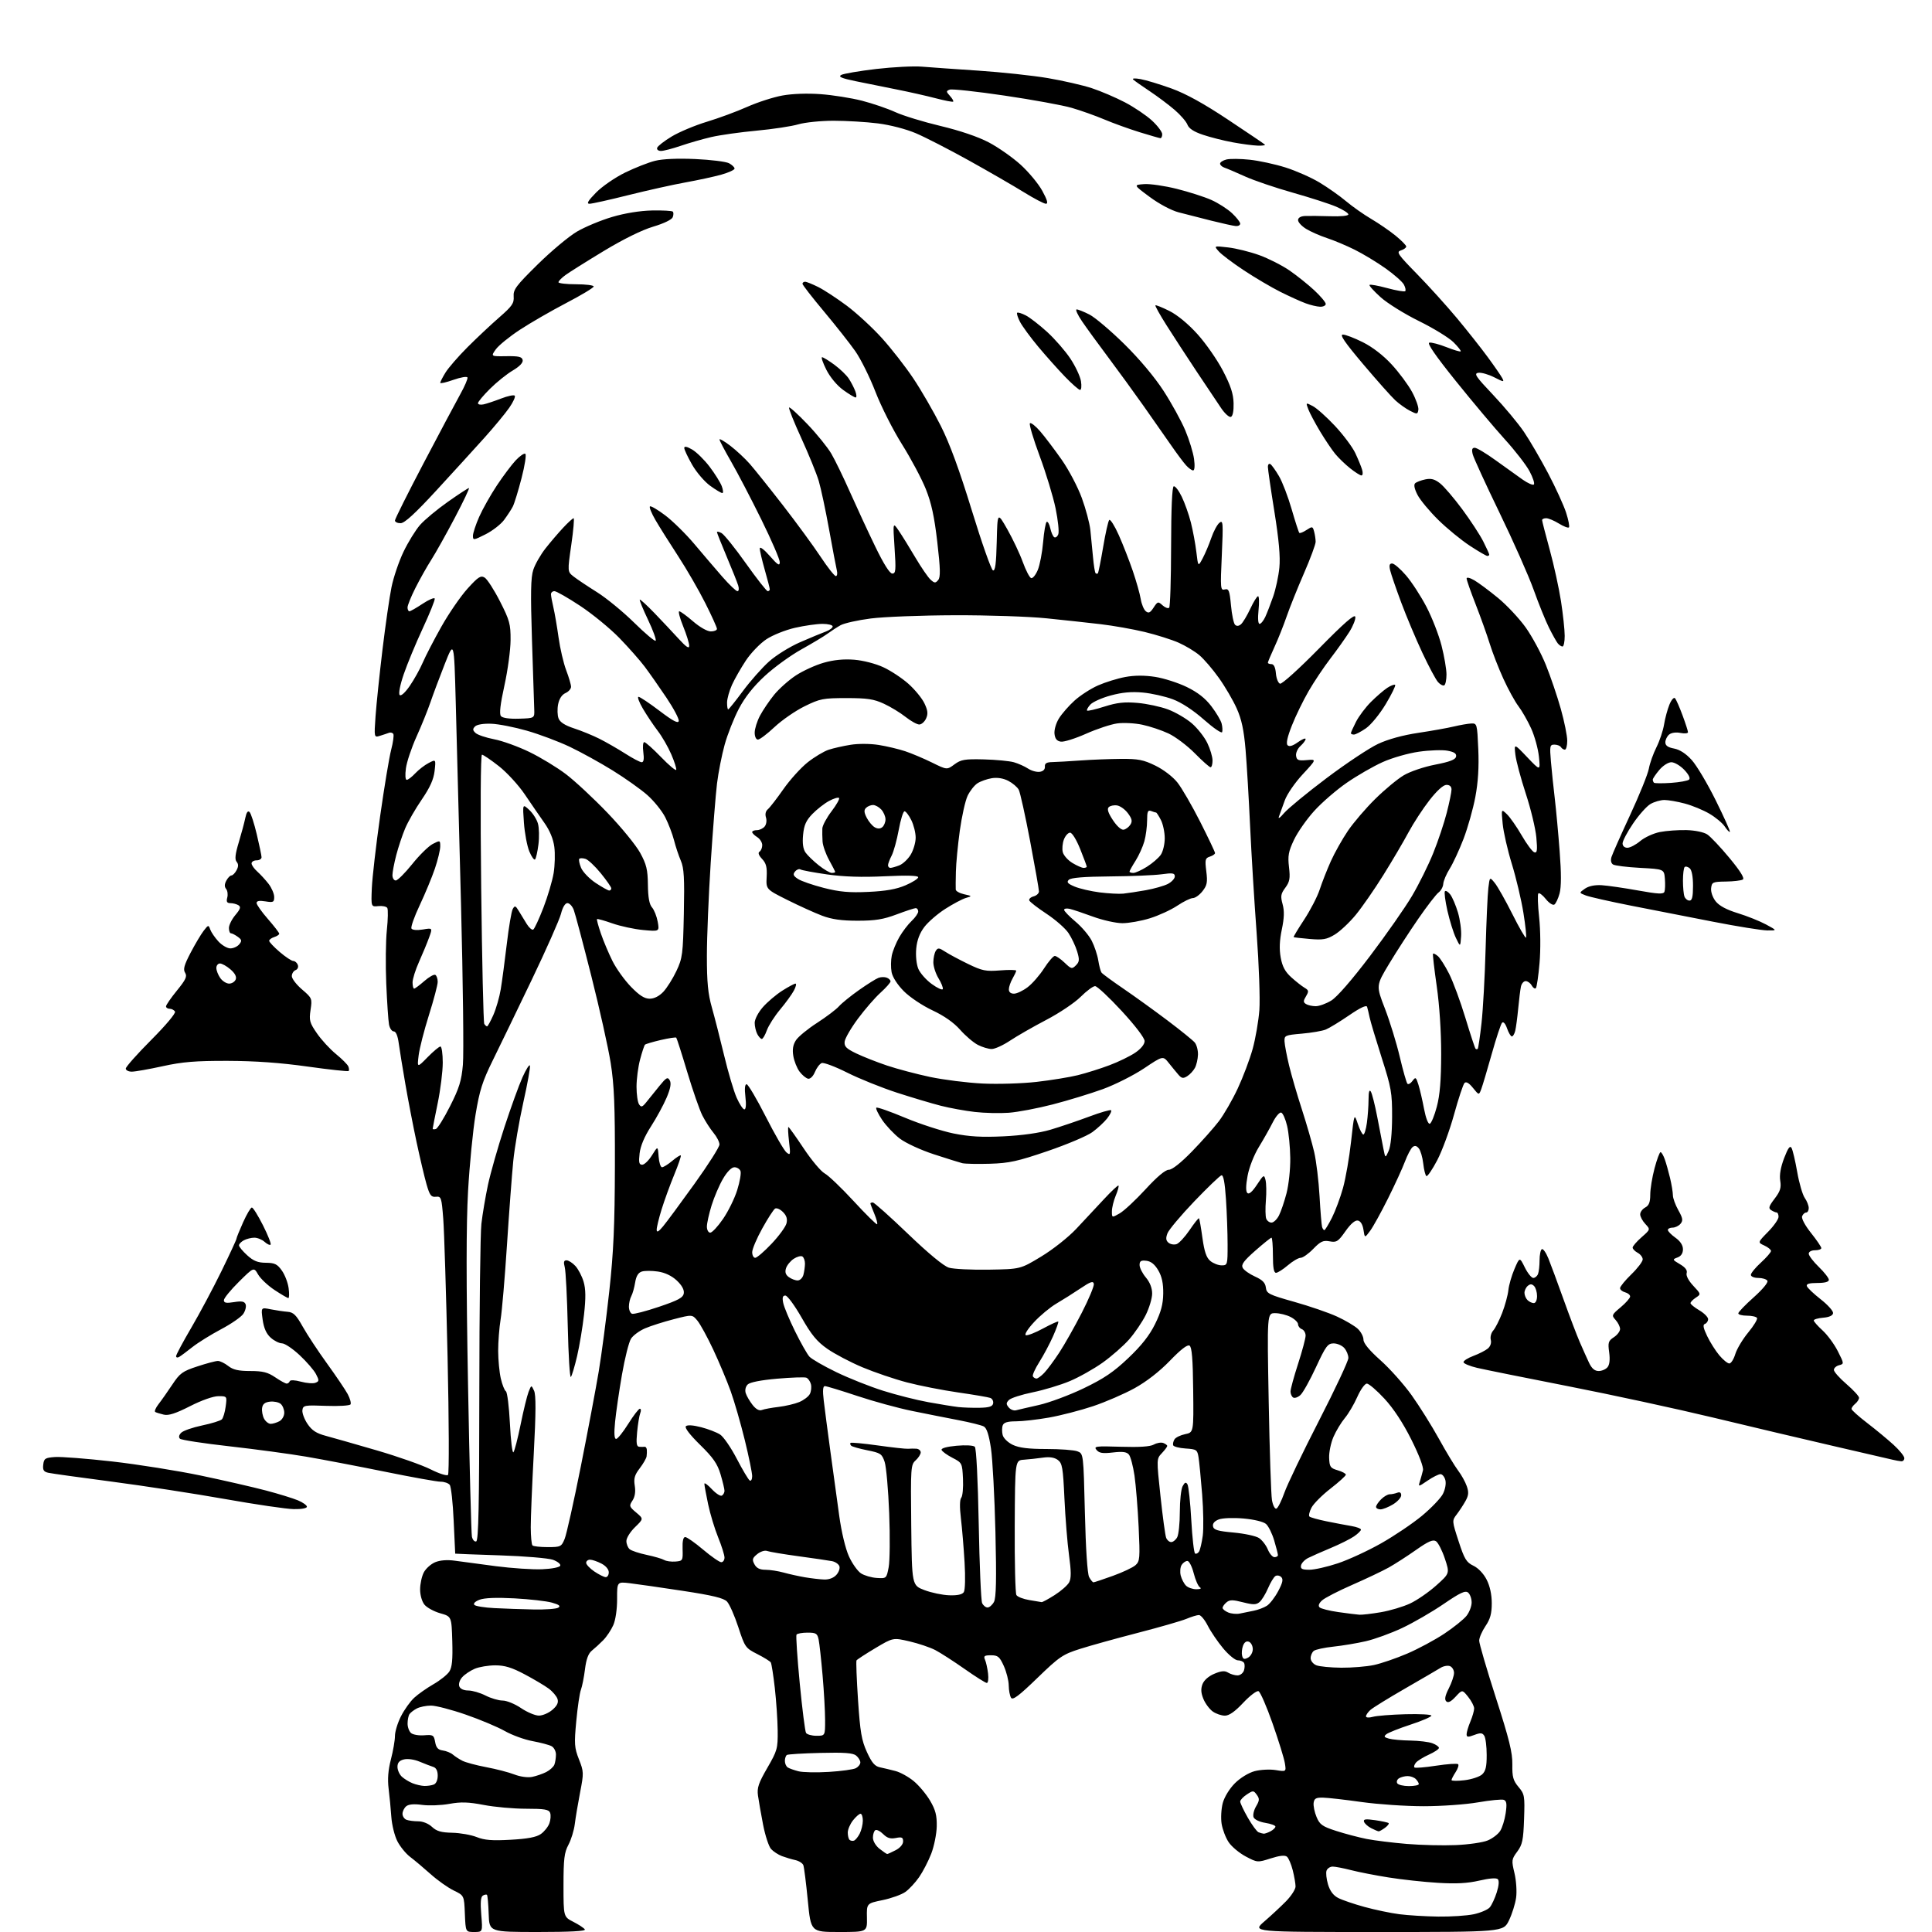 <?xml version="1.0" encoding="UTF-8" standalone="no"?>
<svg 
  version="1.1" 
  xmlns="http://www.w3.org/2000/svg" 
  xmlns:xlink="http://www.w3.org/1999/xlink" 
  xmlns:svg="http://www.w3.org/2000/svg"
  xmlns:rdf="http://www.w3.org/1999/02/22-rdf-syntax-ns#"
  xmlns:cc="http://creativecommons.org/ns#"
  xmlns:dc="http://purl.org/dc/elements/1.1/"
  viewBox="0 0 768 768"
  width="768"
  height="768"
>
<style>svg {background-color: white; }</style>"
<path stroke="none" fill="black" fill-rule="evenodd" d="M188.49,768.00C185.09,768.00 185.09,768.00 184.79,760.75C184.50,753.50 184.50,753.50 180.36,751.50C178.09,750.40 173.96,747.48 171.19,745.00C168.42,742.52 164.75,739.44 163.04,738.15C161.33,736.85 159.04,734.04 157.95,731.90C156.85,729.75 155.78,725.41 155.56,722.25C155.34,719.09 154.86,714.02 154.48,711.00C154.01,707.21 154.30,703.59 155.40,699.36C156.28,695.98 157.00,691.80 157.00,690.07C157.00,688.35 158.08,684.81 159.41,682.22C160.73,679.62 163.09,676.32 164.66,674.88C166.22,673.44 169.67,671.02 172.31,669.50C174.96,667.98 177.79,665.72 178.60,664.49C179.71,662.80 180.00,659.77 179.79,652.41C179.50,642.58 179.50,642.58 175.00,641.30C172.53,640.60 169.71,639.06 168.75,637.90C167.74,636.67 167.00,634.12 167.00,631.84C167.00,629.67 167.65,626.64 168.45,625.09C169.25,623.55 171.29,621.71 172.98,621.01C174.94,620.20 177.77,619.98 180.78,620.40C183.37,620.76 190.72,621.74 197.10,622.58C203.48,623.41 211.77,623.96 215.52,623.80C219.48,623.63 222.50,623.02 222.72,622.36C222.92,621.74 221.61,620.69 219.80,620.04C217.98,619.39 208.51,618.60 198.75,618.28C188.99,617.96 180.98,617.65 180.95,617.60C180.92,617.54 180.65,611.65 180.34,604.50C180.03,597.35 179.32,590.94 178.77,590.25C178.21,589.56 176.58,589.00 175.15,589.00C173.72,589.00 163.77,587.22 153.03,585.03C142.29,582.85 128.20,580.16 121.73,579.05C115.25,577.94 101.52,576.09 91.23,574.93C80.93,573.78 72.07,572.42 71.54,571.91C70.94,571.32 71.12,570.45 72.04,569.53C72.84,568.73 76.58,567.43 80.35,566.64C84.12,565.85 87.64,564.76 88.18,564.22C88.72,563.68 89.41,561.39 89.71,559.12C90.26,555.00 90.26,555.00 86.82,555.00C84.77,555.00 80.17,556.62 75.54,558.98C69.83,561.88 67.00,562.80 65.10,562.34C63.67,562.00 62.15,561.53 61.72,561.29C61.29,561.04 61.88,559.64 63.02,558.17C64.17,556.70 66.62,553.21 68.48,550.42C71.50,545.86 72.54,545.10 78.45,543.17C82.07,541.97 85.75,541.00 86.61,541.00C87.48,541.00 89.33,541.90 90.73,543.00C92.65,544.51 94.78,545.00 99.50,545.00C104.49,545.00 106.45,545.50 109.40,547.50C111.43,548.88 113.48,550.00 113.96,550.00C114.44,550.00 114.98,549.58 115.17,549.07C115.37,548.50 117.13,548.57 119.60,549.23C121.85,549.84 124.45,550.04 125.38,549.68C126.90,549.10 126.92,548.75 125.62,546.24C124.83,544.70 121.90,541.31 119.13,538.72C116.36,536.12 113.19,534.00 112.10,534.00C111.01,534.00 108.98,532.99 107.61,531.75C105.88,530.20 104.89,527.98 104.41,524.60C103.73,519.69 103.73,519.69 107.61,520.47C109.75,520.89 112.77,521.34 114.33,521.46C116.64,521.64 117.74,522.72 120.33,527.35C122.07,530.47 126.42,537.07 130.00,542.02C133.57,546.96 137.27,552.43 138.21,554.17C139.14,555.91 139.65,557.75 139.34,558.26C139.02,558.77 134.65,559.04 129.63,558.85C121.07,558.52 120.48,558.63 120.21,560.54C120.05,561.66 120.96,564.12 122.23,566.01C123.99,568.62 125.73,569.76 129.52,570.77C132.26,571.50 141.39,574.11 149.81,576.56C158.23,579.02 167.85,582.41 171.18,584.09C174.52,585.78 177.63,586.77 178.09,586.31C178.56,585.84 178.48,564.77 177.92,539.48C177.35,514.19 176.58,489.45 176.20,484.50C175.54,475.97 175.38,475.51 173.27,475.73C171.38,475.93 170.82,475.18 169.54,470.73C168.72,467.86 166.94,460.32 165.59,454.00C164.24,447.68 162.24,437.32 161.15,431.00C160.05,424.68 158.87,417.36 158.51,414.75C158.11,411.73 157.38,410.00 156.52,410.00C155.77,410.00 154.92,408.76 154.64,407.25C154.35,405.74 153.86,398.43 153.54,391.00C153.23,383.57 153.33,374.01 153.78,369.73C154.23,365.46 154.31,361.50 153.95,360.92C153.60,360.35 152.00,360.02 150.40,360.19C147.50,360.50 147.50,360.50 147.81,353.00C147.99,348.88 149.46,336.05 151.10,324.50C152.74,312.95 154.71,301.06 155.49,298.07C156.27,295.09 156.65,292.25 156.35,291.76C156.05,291.27 155.28,291.06 154.65,291.29C154.02,291.53 152.42,292.07 151.09,292.48C148.69,293.23 148.69,293.23 149.29,284.62C149.63,279.88 150.87,268.01 152.04,258.25C153.22,248.49 154.83,237.30 155.63,233.40C156.42,229.49 158.57,223.16 160.41,219.32C162.25,215.49 165.21,210.69 166.99,208.66C168.77,206.64 173.73,202.51 178.02,199.49C182.30,196.47 186.08,194.00 186.41,194.00C186.74,194.00 184.23,199.29 180.83,205.75C177.43,212.21 173.21,219.75 171.46,222.50C169.70,225.25 166.86,230.30 165.14,233.72C163.41,237.14 162.00,240.63 162.00,241.47C162.00,242.31 162.34,243.00 162.75,243.00C163.16,242.99 165.53,241.65 168.00,240.00C170.47,238.36 172.64,237.44 172.81,237.95C172.98,238.46 170.84,243.79 168.05,249.79C165.26,255.79 161.86,264.01 160.48,268.05C159.01,272.37 158.36,275.76 158.88,276.28C159.41,276.81 161.06,275.32 162.90,272.64C164.62,270.14 166.94,265.98 168.05,263.39C169.16,260.80 172.49,254.37 175.46,249.09C178.43,243.82 183.10,237.03 185.84,234.00C190.10,229.30 191.09,228.66 192.66,229.60C193.67,230.21 196.41,234.46 198.75,239.05C202.58,246.57 203.00,248.09 202.96,254.45C202.94,258.33 201.85,266.44 200.52,272.47C198.86,280.03 198.43,283.81 199.13,284.66C199.76,285.42 202.46,285.81 206.32,285.69C212.50,285.50 212.50,285.50 212.37,282.00C212.30,280.07 211.90,267.69 211.47,254.47C210.87,235.73 210.98,229.57 212.00,226.47C212.72,224.29 214.90,220.47 216.85,218.00C218.79,215.53 221.97,211.81 223.90,209.75C225.83,207.69 227.68,206.00 228.02,206.00C228.35,206.00 227.94,210.78 227.09,216.62C225.56,227.25 225.56,227.25 228.03,229.19C229.39,230.26 233.55,233.04 237.27,235.37C241.00,237.70 247.63,243.14 252.03,247.46C256.42,251.79 260.29,255.04 260.63,254.70C260.98,254.36 259.62,250.62 257.61,246.39C255.60,242.17 254.12,238.55 254.31,238.36C254.50,238.16 257.15,240.59 260.20,243.75C263.24,246.91 267.58,251.53 269.84,254.00C272.77,257.21 273.96,257.99 273.97,256.73C273.99,255.76 272.91,252.27 271.57,248.98C270.23,245.69 269.53,243.00 270.01,243.00C270.49,243.00 272.96,244.80 275.50,247.00C278.17,249.31 281.15,251.00 282.56,251.00C283.90,251.00 285.00,250.54 285.00,249.98C285.00,249.42 282.92,244.81 280.37,239.75C277.83,234.68 272.95,226.25 269.54,221.02C266.12,215.78 262.07,209.34 260.54,206.70C259.01,204.07 258.02,201.64 258.35,201.31C258.68,200.99 261.41,202.58 264.42,204.85C267.43,207.12 272.64,212.25 276.00,216.24C279.36,220.23 284.36,226.09 287.12,229.25C289.88,232.41 292.59,235.00 293.14,235.00C293.71,235.00 293.84,234.04 293.45,232.75C293.07,231.51 291.02,226.36 288.88,221.30C286.75,216.24 285.00,211.84 285.00,211.52C285.00,211.19 285.82,211.37 286.83,211.91C287.83,212.45 292.19,217.86 296.50,223.94C300.82,230.02 304.72,235.00 305.18,235.00C305.63,235.00 306.00,234.66 306.00,234.25C306.00,233.83 305.10,230.35 304.00,226.50C302.90,222.65 302.01,218.83 302.03,218.00C302.05,217.15 303.77,218.45 306.00,221.00C309.17,224.62 309.95,225.10 309.97,223.47C309.99,222.36 306.68,214.71 302.62,206.47C298.57,198.24 293.17,187.90 290.63,183.50C288.09,179.10 286.01,175.14 286.01,174.70C286.00,174.27 287.94,175.39 290.31,177.20C292.69,179.02 296.17,182.26 298.06,184.41C299.95,186.57 305.89,193.99 311.26,200.91C316.63,207.84 323.33,216.99 326.15,221.25C328.97,225.51 331.71,229.00 332.25,229.00C332.78,229.00 332.97,227.99 332.66,226.75C332.36,225.51 330.97,218.20 329.58,210.50C328.19,202.80 326.33,194.10 325.46,191.16C324.58,188.22 321.46,180.57 318.53,174.16C315.59,167.75 313.41,162.28 313.68,162.00C313.95,161.72 317.23,164.70 320.97,168.62C324.71,172.53 328.97,177.80 330.45,180.32C331.93,182.84 335.29,189.76 337.92,195.70C340.56,201.64 345.05,211.34 347.92,217.25C351.28,224.20 353.68,228.00 354.70,228.00C356.09,228.00 356.20,226.72 355.60,217.75C354.92,207.50 354.92,207.50 357.29,211.00C358.60,212.93 361.57,217.71 363.88,221.64C366.20,225.56 368.91,229.51 369.90,230.41C371.49,231.85 371.86,231.87 372.94,230.58C373.90,229.41 373.83,226.26 372.59,215.49C371.42,205.38 370.25,199.96 368.03,194.42C366.39,190.32 362.13,182.32 358.57,176.64C355.00,170.97 350.26,161.58 348.02,155.79C345.79,150.00 342.17,142.72 339.99,139.60C337.81,136.49 332.19,129.37 327.51,123.78C322.83,118.19 319.00,113.26 319.00,112.81C319.00,112.36 319.47,112.00 320.04,112.00C320.61,112.00 322.97,112.95 325.29,114.11C327.61,115.27 332.70,118.61 336.62,121.53C340.53,124.46 346.80,130.23 350.55,134.38C354.30,138.52 359.94,145.75 363.07,150.44C366.21,155.13 371.10,163.59 373.95,169.24C377.52,176.30 381.37,186.79 386.32,202.92C390.27,215.80 394.05,226.52 394.72,226.74C395.62,227.04 396.01,224.07 396.22,215.32C396.50,203.50 396.50,203.50 400.45,210.45C402.62,214.28 405.38,220.11 406.57,223.41C407.77,226.71 409.26,229.59 409.89,229.80C410.52,230.01 411.70,228.56 412.53,226.59C413.35,224.62 414.31,219.61 414.66,215.47C415.01,211.32 415.65,207.72 416.07,207.46C416.49,207.20 417.13,208.33 417.50,209.98C417.86,211.63 418.57,213.24 419.08,213.55C419.60,213.87 420.32,213.33 420.69,212.36C421.06,211.39 420.58,206.78 419.62,202.12C418.66,197.45 415.81,188.08 413.29,181.30C410.77,174.52 409.02,168.65 409.41,168.26C409.80,167.87 411.66,169.34 413.54,171.52C415.42,173.71 419.25,178.78 422.06,182.78C424.87,186.79 428.45,193.60 430.03,197.93C431.61,202.25 433.14,207.98 433.43,210.65C433.72,213.32 434.19,218.16 434.48,221.42C434.77,224.67 435.23,227.56 435.50,227.84C435.78,228.11 436.19,228.15 436.41,227.92C436.64,227.69 437.58,223.00 438.51,217.50C439.43,212.00 440.52,207.14 440.94,206.70C441.35,206.27 443.06,208.97 444.73,212.70C446.40,216.44 448.91,222.88 450.32,227.00C451.72,231.12 453.14,236.14 453.46,238.15C453.79,240.16 454.69,242.32 455.46,242.97C456.58,243.90 457.21,243.61 458.57,241.53C460.18,239.07 460.37,239.02 462.14,240.63C463.17,241.56 464.35,241.98 464.76,241.57C465.17,241.16 465.51,230.21 465.53,217.24C465.55,202.20 465.93,193.52 466.57,193.31C467.13,193.12 468.56,194.97 469.75,197.42C470.94,199.87 472.58,204.49 473.39,207.69C474.20,210.88 475.18,216.16 475.57,219.42C476.27,225.34 476.27,225.34 478.09,221.92C479.09,220.04 480.63,216.40 481.51,213.83C482.39,211.26 483.83,208.56 484.72,207.83C486.19,206.61 486.27,207.72 485.69,220.65C485.08,234.02 485.15,234.77 486.87,234.32C488.46,233.91 488.78,234.71 489.33,240.60C489.67,244.32 490.40,247.80 490.94,248.34C491.57,248.97 492.39,248.92 493.27,248.19C494.02,247.57 495.69,244.80 496.99,242.03C498.28,239.26 499.68,237.00 500.10,237.00C500.51,237.00 500.60,239.47 500.29,242.50C499.95,245.81 500.11,248.00 500.70,248.00C501.24,248.00 502.25,246.76 502.96,245.25C503.66,243.74 505.07,240.09 506.10,237.14C507.13,234.20 508.24,229.02 508.57,225.64C508.99,221.33 508.40,214.69 506.59,203.37C505.16,194.50 504.00,186.48 504.00,185.56C504.00,184.64 504.44,184.16 504.99,184.49C505.53,184.83 507.08,186.99 508.43,189.30C509.78,191.61 512.04,197.52 513.46,202.44C514.88,207.36 516.25,211.58 516.49,211.82C516.74,212.07 518.03,211.56 519.36,210.68C521.67,209.17 521.82,209.21 522.38,211.30C522.71,212.51 522.98,214.34 522.99,215.36C522.99,216.38 520.91,222.01 518.36,227.86C515.81,233.71 512.71,241.43 511.48,245.00C510.25,248.57 508.07,254.06 506.62,257.19C505.18,260.31 504.00,263.13 504.00,263.44C504.00,263.75 504.65,264.00 505.44,264.00C506.37,264.00 506.99,265.29 507.19,267.67C507.36,269.69 508.10,271.54 508.83,271.78C509.57,272.03 516.40,265.86 524.26,257.86C534.26,247.68 538.48,243.99 538.75,245.18C538.95,246.10 537.89,248.80 536.39,251.18C534.89,253.55 531.51,258.32 528.87,261.76C526.23,265.20 522.32,271.05 520.18,274.76C518.03,278.47 515.05,284.59 513.56,288.37C511.74,292.96 511.17,295.57 511.84,296.24C512.51,296.91 513.87,296.52 515.92,295.05C517.62,293.85 519.00,293.27 519.00,293.78C519.00,294.28 518.08,295.52 516.96,296.54C515.83,297.56 515.04,299.31 515.21,300.44C515.46,302.19 516.09,302.45 519.45,302.15C523.40,301.80 523.40,301.80 517.82,307.83C514.70,311.19 511.57,315.77 510.72,318.18C509.89,320.56 508.86,323.40 508.43,324.50C507.95,325.71 508.75,325.19 510.44,323.21C511.99,321.40 519.61,315.13 527.37,309.29C535.14,303.44 544.33,297.34 547.79,295.72C551.78,293.85 557.64,292.24 563.79,291.32C569.13,290.52 575.52,289.38 578.00,288.78C580.48,288.19 583.55,287.66 584.84,287.60C587.13,287.50 587.20,287.75 587.64,297.83C587.95,304.88 587.58,310.91 586.47,316.81C585.58,321.56 583.46,329.06 581.77,333.48C580.07,337.89 577.60,343.23 576.27,345.34C574.95,347.45 573.80,350.15 573.72,351.34C573.65,352.53 572.81,354.06 571.87,354.76C570.92,355.45 567.28,360.17 563.77,365.26C560.26,370.34 555.05,378.39 552.19,383.14C546.99,391.79 546.99,391.79 550.53,400.93C552.47,405.97 555.13,414.59 556.43,420.11C557.73,425.62 559.11,430.44 559.48,430.81C559.86,431.19 560.76,430.68 561.48,429.69C562.70,428.02 562.89,428.14 563.85,431.19C564.42,433.01 565.43,437.33 566.08,440.79C566.78,444.47 567.73,446.92 568.37,446.71C568.97,446.51 570.23,443.46 571.16,439.92C572.38,435.32 572.87,429.40 572.89,419.00C572.91,410.23 572.21,399.56 571.12,392.00C570.13,385.12 569.47,379.32 569.64,379.11C569.81,378.89 570.67,379.31 571.56,380.05C572.44,380.78 574.46,383.96 576.05,387.10C577.64,390.25 580.55,398.13 582.52,404.63C584.48,411.12 586.30,416.63 586.55,416.88C586.80,417.13 587.19,417.15 587.42,416.92C587.65,416.69 588.32,412.11 588.92,406.74C589.52,401.37 590.26,388.09 590.55,377.24C590.85,366.38 591.34,355.48 591.64,353.01C592.19,348.52 592.19,348.52 594.21,351.01C595.32,352.38 598.46,357.93 601.18,363.35C603.90,368.78 606.34,372.99 606.61,372.73C606.87,372.46 606.41,368.02 605.58,362.87C604.75,357.71 602.69,348.99 601.00,343.50C599.30,338.00 597.66,330.80 597.34,327.50C596.76,321.50 596.76,321.50 599.03,323.67C600.27,324.87 602.92,328.66 604.90,332.09C606.89,335.53 609.14,338.55 609.90,338.80C611.03,339.18 611.19,338.06 610.72,332.88C610.40,329.37 608.52,321.55 606.53,315.50C604.55,309.45 602.68,302.48 602.39,300.00C601.86,295.50 601.86,295.50 607.09,301.00C612.33,306.50 612.33,306.50 611.74,300.75C611.41,297.58 610.01,292.53 608.63,289.51C607.25,286.50 604.99,282.54 603.60,280.72C602.21,278.89 599.51,273.98 597.61,269.80C595.70,265.62 593.26,259.35 592.18,255.85C591.10,252.36 588.59,245.35 586.61,240.27C584.62,235.20 583.00,230.56 583.00,229.96C583.00,229.35 584.33,229.67 586.09,230.69C587.79,231.69 592.02,234.84 595.50,237.70C598.98,240.56 603.92,245.84 606.48,249.42C609.04,253.01 612.65,259.70 614.50,264.30C616.36,268.89 619.03,276.76 620.44,281.77C621.85,286.79 623.00,292.49 623.00,294.45C623.00,296.40 622.58,298.00 622.06,298.00C621.54,298.00 620.84,297.55 620.50,297.00C620.16,296.45 619.00,296.00 617.91,296.00C616.09,296.00 615.99,296.51 616.52,302.75C616.84,306.46 617.53,313.10 618.06,317.50C618.58,321.90 619.45,331.32 619.99,338.43C620.66,347.12 620.65,352.59 619.96,355.14C619.40,357.21 618.46,359.22 617.86,359.59C617.27,359.95 615.74,358.96 614.48,357.38C613.21,355.79 611.88,354.79 611.52,355.15C611.16,355.51 611.30,359.78 611.83,364.65C612.38,369.70 612.45,377.50 611.99,382.82C611.55,387.95 610.89,392.44 610.52,392.81C610.15,393.18 609.41,392.70 608.88,391.74C608.34,390.78 607.26,390.00 606.47,390.00C605.68,390.00 604.83,391.01 604.58,392.25C604.32,393.49 603.84,397.43 603.50,401.00C603.16,404.57 602.63,408.51 602.33,409.75C602.03,410.99 601.43,412.00 600.99,412.00C600.55,412.00 599.70,410.57 599.08,408.81C598.42,406.90 597.62,406.00 597.09,406.56C596.60,407.08 594.75,412.68 592.98,419.00C591.20,425.32 589.33,431.60 588.82,432.95C587.90,435.40 587.90,435.40 585.52,432.45C583.95,430.50 582.82,429.84 582.17,430.50C581.63,431.05 579.76,436.67 578.02,442.99C576.28,449.31 573.26,457.51 571.31,461.23C569.36,464.94 567.43,467.76 567.02,467.51C566.60,467.25 566.04,465.01 565.76,462.52C565.48,460.04 564.68,457.32 563.99,456.49C563.11,455.42 562.37,455.28 561.50,456.00C560.82,456.57 559.46,459.16 558.48,461.76C557.50,464.37 554.48,470.96 551.76,476.41C549.04,481.87 545.85,487.65 544.66,489.26C542.50,492.19 542.50,492.19 542.00,488.86C541.68,486.76 540.86,485.40 539.78,485.19C538.66,484.98 536.92,486.47 534.83,489.44C531.93,493.56 531.30,493.96 528.55,493.45C525.99,492.97 524.95,493.45 522.05,496.44C520.16,498.40 517.89,500.00 517.02,500.00C516.14,500.00 513.87,501.33 511.96,502.96C510.06,504.59 507.94,505.94 507.25,505.96C506.37,505.99 506.00,503.96 506.00,499.00C506.00,495.15 505.74,492.00 505.43,492.00C505.12,492.00 502.22,494.33 498.99,497.17C494.40,501.21 493.31,502.71 494.00,503.99C494.48,504.90 496.68,506.45 498.89,507.45C501.85,508.79 502.97,509.92 503.20,511.84C503.48,514.21 504.37,514.66 514.50,517.51C520.55,519.21 528.20,521.84 531.50,523.36C534.80,524.87 538.51,527.07 539.75,528.23C540.99,529.40 542.00,531.33 542.00,532.53C542.00,533.96 544.32,536.77 548.75,540.72C552.46,544.02 558.04,550.27 561.14,554.61C564.24,558.95 569.14,566.77 572.02,571.99C574.90,577.21 578.33,582.87 579.63,584.58C580.93,586.28 582.47,589.06 583.06,590.76C583.91,593.19 583.81,594.42 582.56,596.67C581.70,598.22 580.12,600.62 579.07,602.00C577.17,604.48 577.17,604.56 579.82,612.68C582.12,619.76 582.91,621.06 585.70,622.40C587.62,623.31 589.75,625.55 590.96,627.93C592.27,630.49 593.00,633.86 593.00,637.32C593.00,641.43 592.40,643.60 590.50,646.40C589.13,648.43 588.00,651.03 588.00,652.19C588.00,653.34 590.99,663.56 594.64,674.90C599.94,691.35 601.26,696.69 601.18,701.41C601.10,706.36 601.50,707.80 603.63,710.34C606.04,713.20 606.16,713.88 605.84,723.10C605.55,731.48 605.17,733.29 603.12,736.05C600.86,739.10 600.81,739.53 602.02,744.57C602.72,747.51 603.02,751.86 602.68,754.34C602.34,756.80 601.06,760.88 599.83,763.41C597.60,768.00 597.60,768.00 547.66,768.00C497.72,768.00 497.72,768.00 502.61,763.79C505.30,761.47 509.19,757.85 511.25,755.75C513.31,753.64 515.00,751.01 515.00,749.90C515.00,748.79 514.50,745.90 513.89,743.47C513.28,741.05 512.24,738.61 511.58,738.06C510.76,737.39 508.68,737.61 505.11,738.75C499.89,740.42 499.80,740.41 495.19,737.97C492.63,736.61 489.58,734.06 488.41,732.30C487.23,730.55 485.98,727.26 485.61,724.99C485.25,722.73 485.46,719.01 486.07,716.72C486.72,714.32 488.74,711.02 490.88,708.88C493.02,706.74 496.32,704.72 498.72,704.07C501.01,703.46 504.77,703.26 507.09,703.63C511.31,704.31 511.31,704.31 510.75,700.87C510.45,698.98 508.25,691.88 505.87,685.10C503.49,678.31 500.97,672.54 500.27,672.27C499.57,672.00 496.83,674.08 494.19,676.89C490.93,680.37 488.61,682.00 486.92,682.00C485.56,682.00 483.40,681.27 482.12,680.37C480.84,679.47 479.16,677.24 478.40,675.42C477.40,673.02 477.29,671.37 478.00,669.50C478.60,667.92 480.45,666.29 482.71,665.35C485.53,664.17 486.87,664.06 488.20,664.90C489.18,665.50 490.85,666.00 491.92,666.00C492.99,666.00 494.15,665.10 494.50,664.01C494.84,662.91 494.85,661.56 494.51,661.01C494.16,660.45 493.05,660.00 492.03,660.00C491.02,660.00 488.40,657.86 486.23,655.25C484.05,652.64 481.30,648.59 480.11,646.25C478.93,643.91 477.35,642.00 476.60,642.00C475.86,642.00 473.61,642.68 471.61,643.52C469.61,644.35 460.98,646.84 452.42,649.05C443.86,651.26 433.49,654.14 429.37,655.45C422.46,657.64 421.13,658.54 412.33,667.06C405.03,674.12 402.59,675.96 401.91,674.89C401.43,674.13 401.01,671.92 400.99,670.00C400.97,668.08 400.09,664.59 399.03,662.25C397.35,658.56 396.69,658.00 393.94,658.00C391.31,658.00 390.91,658.29 391.55,659.75C391.98,660.71 392.52,663.19 392.77,665.25C393.01,667.31 392.79,669.00 392.28,669.00C391.77,669.00 387.79,666.50 383.43,663.43C379.07,660.37 373.82,656.99 371.77,655.92C369.72,654.86 365.11,653.30 361.53,652.47C355.01,650.96 355.01,650.96 347.94,655.17C344.06,657.49 340.70,659.68 340.48,660.03C340.26,660.39 340.53,667.49 341.08,675.82C341.93,688.54 342.49,691.83 344.62,696.48C346.57,700.74 347.75,702.12 349.82,702.54C351.30,702.85 354.07,703.51 356.00,704.02C357.93,704.53 361.19,706.34 363.25,708.05C365.31,709.75 368.23,713.25 369.74,715.82C371.89,719.48 372.45,721.67 372.37,725.99C372.31,729.02 371.32,733.92 370.18,736.88C369.03,739.84 366.87,744.02 365.37,746.18C363.87,748.35 361.41,750.99 359.90,752.07C358.39,753.15 354.30,754.61 350.82,755.33C344.50,756.63 344.50,756.63 344.62,762.31C344.73,768.00 344.73,768.00 333.53,768.00C322.33,768.00 322.33,768.00 321.11,755.44C320.44,748.54 319.64,742.24 319.34,741.44C319.03,740.64 317.59,739.73 316.14,739.41C314.69,739.10 312.30,738.38 310.82,737.83C309.35,737.27 307.41,736.00 306.51,735.01C305.60,734.01 304.18,729.66 303.34,725.35C302.51,721.03 301.59,715.82 301.31,713.78C300.88,710.69 301.52,708.81 305.01,702.78C308.99,695.90 309.22,695.08 309.14,687.91C309.09,683.74 308.58,676.14 308.00,671.02C307.42,665.91 306.70,661.33 306.40,660.84C306.10,660.36 303.68,658.86 301.02,657.51C296.34,655.14 296.10,654.80 293.48,646.78C291.99,642.23 289.97,637.67 289.00,636.65C287.67,635.25 283.32,634.20 271.37,632.38C262.64,631.05 253.20,629.69 250.39,629.36C245.29,628.75 245.29,628.75 245.31,635.62C245.32,639.66 244.70,643.95 243.80,646.00C242.95,647.92 241.16,650.62 239.80,652.00C238.45,653.38 236.42,655.23 235.30,656.13C233.88,657.26 233.04,659.52 232.54,663.56C232.14,666.76 231.41,670.42 230.92,671.71C230.43,672.99 229.60,678.59 229.08,684.15C228.22,693.27 228.33,694.75 230.14,699.36C232.07,704.25 232.09,704.81 230.60,712.49C229.75,716.89 228.80,722.56 228.49,725.08C228.18,727.60 227.04,731.31 225.96,733.33C224.31,736.41 224.00,738.98 224.00,749.48C224.00,761.96 224.00,761.96 227.93,763.97C230.09,765.07 232.15,766.43 232.49,766.99C232.91,767.66 226.61,768.00 213.81,768.00C194.50,767.99 194.50,767.99 194.26,760.84C194.13,756.90 193.82,753.49 193.58,753.24C193.33,753.00 192.59,753.13 191.93,753.54C191.09,754.06 190.91,756.34 191.31,761.14C191.88,768.00 191.88,768.00 188.49,768.00zM571.70,761.87C576.76,761.94 583.13,761.52 585.85,760.94C588.57,760.35 591.44,759.12 592.22,758.19C593.00,757.26 594.25,754.57 594.99,752.22C595.83,749.56 595.99,747.59 595.40,747.00C594.82,746.42 592.03,746.64 588.04,747.57C583.39,748.65 578.84,748.90 571.56,748.45C566.03,748.12 557.23,747.16 552.00,746.32C546.77,745.49 540.04,744.18 537.04,743.40C534.04,742.63 530.76,742.00 529.76,742.00C528.76,742.00 527.67,742.71 527.33,743.58C527.00,744.44 527.26,746.91 527.90,749.07C528.69,751.70 530.02,753.48 531.95,754.47C533.52,755.29 538.23,756.89 542.41,758.04C546.58,759.18 552.81,760.49 556.25,760.93C559.69,761.38 566.64,761.80 571.70,761.87zM352.68,737.00C352.91,737.00 354.43,736.31 356.05,735.47C357.79,734.58 359.00,733.15 359.00,732.00C359.00,730.38 358.51,730.15 356.10,730.63C353.96,731.06 352.66,730.66 351.07,729.07C349.89,727.89 348.49,727.20 347.96,727.52C347.43,727.85 347.00,729.18 347.00,730.49C347.00,731.85 348.11,733.73 349.63,734.93C351.08,736.07 352.46,737.00 352.68,737.00zM578.71,733.45C583.78,733.24 589.48,732.41 591.38,731.61C593.29,730.82 595.52,729.12 596.34,727.83C597.17,726.55 598.15,723.37 598.53,720.76C599.07,717.11 598.90,715.90 597.79,715.47C597.01,715.17 592.40,715.62 587.55,716.46C582.70,717.31 572.97,718.00 565.92,718.00C558.87,718.00 547.79,717.25 541.30,716.34C534.81,715.42 527.92,714.64 526.00,714.59C523.15,714.52 522.44,714.90 522.19,716.65C522.03,717.83 522.54,720.36 523.35,722.28C524.61,725.31 525.63,726.04 531.15,727.82C534.64,728.95 540.08,730.38 543.24,731.01C546.40,731.63 553.60,732.52 559.24,732.99C564.88,733.46 573.65,733.67 578.71,733.45zM203.00,731.33C209.77,730.96 213.22,730.30 215.00,729.05C216.38,728.08 217.91,726.16 218.40,724.76C218.90,723.37 219.02,721.51 218.68,720.62C218.18,719.29 216.43,719.00 209.12,719.00C204.20,719.00 196.65,718.33 192.34,717.50C186.18,716.32 183.24,716.23 178.60,717.07C175.35,717.66 170.49,717.84 167.81,717.47C164.55,717.03 162.46,717.21 161.47,718.02C160.66,718.70 160.00,720.04 160.00,721.02C160.00,721.99 160.71,723.06 161.58,723.39C162.45,723.73 164.56,724.00 166.27,724.00C168.10,724.00 170.34,724.91 171.73,726.22C173.55,727.93 175.39,728.46 179.79,728.55C182.93,728.62 187.30,729.39 189.50,730.27C192.59,731.50 195.66,731.75 203.00,731.33zM339.44,731.69C340.02,731.50 341.06,730.25 341.74,728.92C342.41,727.59 342.98,725.26 342.99,723.75C342.99,722.24 342.58,721.00 342.07,721.00C341.56,721.00 340.21,722.19 339.07,723.63C337.93,725.08 337.00,727.26 337.00,728.47C337.00,729.68 337.31,730.98 337.69,731.35C338.07,731.73 338.85,731.88 339.44,731.69zM502.32,728.92C502.76,728.96 504.00,728.53 505.07,727.96C506.13,727.40 507.00,726.55 507.00,726.09C507.00,725.63 505.18,724.97 502.96,724.61C500.65,724.24 498.66,723.28 498.31,722.37C497.98,721.49 498.43,719.54 499.32,718.04C500.69,715.71 500.73,715.02 499.59,713.45C498.31,711.70 498.11,711.69 495.62,713.33C494.18,714.27 493.00,715.54 493.00,716.15C493.00,716.76 494.36,719.64 496.03,722.56C497.70,725.47 499.61,728.08 500.28,728.35C500.95,728.62 501.87,728.88 502.32,728.92zM548.06,727.99C547.75,727.98 546.41,727.41 545.08,726.74C543.75,726.06 542.46,724.90 542.22,724.17C541.88,723.13 542.82,723.00 546.64,723.55C549.31,723.94 551.72,724.46 552.00,724.71C552.27,724.96 551.62,725.80 550.56,726.58C549.49,727.36 548.37,727.99 548.06,727.99zM168.67,709.94C169.86,709.97 171.55,709.73 172.42,709.39C173.36,709.03 174.00,707.61 174.00,705.86C174.00,703.95 173.39,702.74 172.25,702.38C171.29,702.08 168.84,701.14 166.81,700.29C164.68,699.40 162.04,699.02 160.56,699.40C158.73,699.85 158.00,700.70 158.00,702.36C158.00,703.64 158.80,705.41 159.77,706.29C160.74,707.17 162.66,708.34 164.02,708.88C165.38,709.43 167.48,709.90 168.67,709.94zM560.06,710.00C562.23,710.00 564.00,709.64 564.00,709.20C564.00,708.76 563.46,707.86 562.80,707.20C562.14,706.54 560.68,706.01 559.55,706.02C558.42,706.02 556.88,706.42 556.12,706.90C555.36,707.38 555.05,708.28 555.43,708.89C555.81,709.50 557.89,710.00 560.06,710.00zM582.14,707.67C584.96,707.34 588.11,706.30 589.14,705.38C590.57,704.08 591.00,702.28 590.98,697.60C590.98,694.24 590.55,690.83 590.03,690.01C589.26,688.80 588.54,688.74 586.04,689.68C583.53,690.63 583.00,690.58 583.00,689.38C583.00,688.59 583.67,686.32 584.50,684.35C585.33,682.37 586.00,680.02 586.00,679.13C585.99,678.23 584.93,676.17 583.63,674.55C581.27,671.60 581.27,671.60 578.61,674.48C576.74,676.49 575.63,677.03 574.89,676.29C574.15,675.55 574.46,674.02 575.92,671.16C577.06,668.92 578.00,666.15 578.00,665.01C578.00,663.87 577.27,662.66 576.37,662.31C575.47,661.97 573.78,662.28 572.62,663.01C571.45,663.73 565.10,667.44 558.50,671.24C551.90,675.04 545.71,678.87 544.75,679.73C543.79,680.60 543.00,681.74 543.00,682.26C543.00,682.82 544.14,682.90 545.75,682.46C547.26,682.04 553.11,681.58 558.75,681.43C564.39,681.28 569.00,681.53 569.00,681.99C569.00,682.46 565.29,684.06 560.75,685.55C556.21,687.04 551.88,688.76 551.12,689.37C549.99,690.26 550.18,690.59 552.12,691.13C553.43,691.50 557.28,691.85 560.68,691.90C564.09,691.96 568.02,692.44 569.43,692.98C570.85,693.51 572.00,694.34 572.00,694.82C572.00,695.30 570.20,696.51 567.99,697.50C565.79,698.50 563.48,699.93 562.85,700.68C562.23,701.43 561.96,702.29 562.26,702.59C562.56,702.89 566.44,702.58 570.89,701.89C575.35,701.21 579.28,700.94 579.63,701.30C579.98,701.65 579.53,703.06 578.64,704.43C577.74,705.81 577.00,707.23 577.00,707.60C577.00,707.98 579.31,708.00 582.14,707.67zM211.50,706.35C213.15,706.02 215.68,705.15 217.13,704.42C218.57,703.68 220.04,702.35 220.38,701.46C220.72,700.56 221.00,698.76 221.00,697.45C221.00,696.14 220.21,694.65 219.25,694.13C218.28,693.61 214.86,692.71 211.64,692.11C208.43,691.52 203.48,689.71 200.65,688.10C197.82,686.49 190.84,683.56 185.15,681.59C179.46,679.61 173.25,678.00 171.34,678.00C169.43,678.00 166.89,678.52 165.68,679.15C164.48,679.78 163.17,680.79 162.77,681.40C162.36,682.00 162.02,683.68 162.02,685.13C162.01,686.57 162.64,688.28 163.42,688.93C164.20,689.58 166.54,689.97 168.64,689.80C172.16,689.52 172.48,689.72 172.98,692.50C173.38,694.75 174.13,695.58 176.01,695.84C177.38,696.03 179.18,696.76 180.00,697.46C180.82,698.17 182.53,699.28 183.80,699.93C185.06,700.58 189.33,701.73 193.30,702.48C197.26,703.22 202.30,704.53 204.50,705.39C206.80,706.28 209.77,706.69 211.50,706.35zM329.49,704.36C334.44,704.06 339.27,703.39 340.24,702.87C341.21,702.35 342.00,701.33 342.00,700.59C342.00,699.85 341.25,698.63 340.34,697.87C339.09,696.83 335.67,696.57 326.16,696.81C319.27,696.97 313.26,697.34 312.81,697.62C312.37,697.89 312.00,698.96 312.00,700.00C312.00,701.04 312.52,702.21 313.16,702.60C313.80,703.00 315.71,703.68 317.41,704.11C319.11,704.55 324.55,704.66 329.49,704.36zM324.56,690.00C328.00,690.00 328.00,690.00 327.99,683.75C327.99,680.31 327.54,672.33 326.99,666.00C326.44,659.67 325.74,653.26 325.42,651.75C324.91,649.32 324.39,649.00 320.98,649.00C318.86,649.00 316.90,649.36 316.62,649.80C316.35,650.24 316.93,658.95 317.91,669.15C318.90,679.35 320.02,688.22 320.41,688.85C320.80,689.48 322.67,690.00 324.56,690.00zM214.19,681.98C215.68,681.99 218.10,680.96 219.57,679.69C221.49,678.04 222.07,676.81 221.62,675.37C221.27,674.27 219.68,672.40 218.10,671.23C216.51,670.06 212.20,667.50 208.52,665.55C203.46,662.86 200.63,662.00 196.88,662.00C194.16,662.00 190.49,662.61 188.72,663.36C186.95,664.11 184.70,665.62 183.73,666.72C182.71,667.85 182.22,669.42 182.58,670.36C182.97,671.36 184.35,672.00 186.15,672.00C187.76,672.00 190.84,672.90 193.00,674.00C195.16,675.10 198.22,676.00 199.81,676.00C201.40,676.00 204.68,677.34 207.10,678.98C209.52,680.62 212.71,681.97 214.19,681.98zM533.20,662.94C537.44,662.97 543.27,662.49 546.16,661.87C549.05,661.25 555.00,659.21 559.37,657.34C563.75,655.47 570.39,651.90 574.14,649.41C577.88,646.92 581.86,643.72 582.97,642.31C584.09,640.89 585.00,638.50 585.00,636.99C585.00,635.48 584.37,633.72 583.60,633.08C582.48,632.16 580.49,633.09 573.85,637.62C569.26,640.76 561.85,645.05 557.39,647.15C552.93,649.25 546.41,651.62 542.89,652.42C539.38,653.23 533.58,654.19 530.00,654.57C526.42,654.95 522.94,655.71 522.25,656.25C521.56,656.80 521.00,658.10 521.00,659.15C521.00,660.21 522.01,661.47 523.25,661.97C524.49,662.47 528.97,662.90 533.20,662.94zM496.11,658.94C497.15,658.38 498.00,656.87 498.00,655.57C498.00,654.27 497.31,652.95 496.46,652.62C495.46,652.24 494.64,652.80 494.11,654.23C493.66,655.44 493.51,657.22 493.76,658.19C494.12,659.58 494.62,659.74 496.11,658.94zM492.87,641.41C494.17,641.13 496.64,640.63 498.37,640.29C500.09,639.95 502.46,639.06 503.63,638.30C504.80,637.55 506.82,634.93 508.11,632.49C509.88,629.17 510.18,627.78 509.32,626.92C508.69,626.29 507.65,626.10 507.00,626.50C506.36,626.89 505.03,629.09 504.05,631.37C503.07,633.66 501.55,636.13 500.66,636.86C499.34,637.96 498.18,637.97 494.09,636.93C490.04,635.89 488.83,635.89 487.56,636.95C486.70,637.66 486.00,638.65 486.00,639.15C486.00,639.66 487.01,640.48 488.25,640.99C489.49,641.50 491.56,641.69 492.87,641.41zM540.42,641.88C541.47,641.94 545.30,641.50 548.92,640.88C552.54,640.26 557.76,638.71 560.52,637.42C563.28,636.13 567.96,632.90 570.92,630.25C576.31,625.43 576.31,625.43 574.34,619.53C573.26,616.29 571.67,613.20 570.81,612.65C569.61,611.89 567.73,612.72 562.87,616.14C559.37,618.61 554.48,621.75 552.00,623.14C549.52,624.52 543.00,627.61 537.50,630.02C532.00,632.42 526.62,635.20 525.54,636.18C524.28,637.33 523.92,638.32 524.54,638.94C525.07,639.47 528.42,640.32 532.00,640.83C535.58,641.34 539.36,641.81 540.42,641.88zM212.00,639.79C216.68,639.89 221.13,639.57 221.91,639.08C222.96,638.42 222.31,637.89 219.41,637.07C217.26,636.46 210.55,635.70 204.50,635.37C197.26,634.99 192.51,635.18 190.59,635.93C188.83,636.62 188.04,637.44 188.59,637.99C189.09,638.49 192.65,639.06 196.50,639.25C200.35,639.45 207.32,639.69 212.00,639.79zM392.57,639.00C393.32,639.00 394.46,638.00 395.12,636.78C395.99,635.14 396.15,627.85 395.70,609.03C395.36,594.99 394.56,580.00 393.92,575.72C393.11,570.33 392.23,567.66 391.07,567.04C390.15,566.54 385.59,565.41 380.95,564.52C376.30,563.63 368.00,561.98 362.50,560.86C357.00,559.74 347.22,557.06 340.77,554.91C334.31,552.76 328.52,551.00 327.90,551.00C327.11,551.00 326.97,552.74 327.45,556.75C327.82,559.91 329.01,569.02 330.10,577.00C331.19,584.98 332.76,596.45 333.60,602.50C334.49,609.00 336.08,615.61 337.46,618.67C338.75,621.51 340.91,624.55 342.25,625.43C343.59,626.30 346.42,627.13 348.54,627.26C352.37,627.50 352.40,627.47 353.26,623.00C353.73,620.52 353.83,610.88 353.47,601.56C353.11,592.24 352.30,583.05 351.66,581.13C350.59,577.92 350.05,577.56 344.77,576.51C341.62,575.88 338.73,575.06 338.35,574.68C337.97,574.31 337.86,573.80 338.10,573.57C338.34,573.33 343.24,573.79 348.98,574.59C354.73,575.40 360.12,575.99 360.97,575.91C361.81,575.83 363.29,575.82 364.25,575.88C365.21,575.95 366.00,576.61 366.00,577.35C366.00,578.08 365.09,579.51 363.98,580.52C362.05,582.26 361.98,583.36 362.23,606.27C362.50,630.20 362.50,630.20 367.48,632.09C370.21,633.13 374.64,634.06 377.32,634.15C380.55,634.27 382.50,633.85 383.12,632.91C383.66,632.10 383.79,627.04 383.43,621.00C383.09,615.23 382.43,607.36 381.97,603.52C381.44,599.14 381.50,596.11 382.12,595.36C382.66,594.71 382.96,591.32 382.80,587.84C382.50,581.59 382.45,581.48 378.57,579.48C376.41,578.36 374.49,576.96 374.29,576.36C374.07,575.70 376.38,575.06 380.21,574.71C383.82,574.38 386.93,574.55 387.50,575.11C388.10,575.70 388.72,588.09 389.06,605.80C389.36,622.13 389.97,636.29 390.41,637.25C390.85,638.21 391.82,639.00 392.57,639.00zM414.05,636.87C414.36,636.94 416.69,635.68 419.23,634.07C421.78,632.45 424.37,630.18 425.00,629.01C425.85,627.41 425.84,624.71 424.95,618.19C424.30,613.41 423.48,603.28 423.13,595.67C422.57,583.41 422.27,581.66 420.50,580.35C419.13,579.34 417.23,579.05 414.50,579.44C412.30,579.76 408.93,580.12 407.00,580.26C403.50,580.50 403.50,580.50 403.37,606.64C403.30,621.02 403.60,633.36 404.04,634.06C404.47,634.77 406.78,635.66 409.16,636.05C411.55,636.43 413.75,636.81 414.05,636.87zM475.55,631.75C477.18,631.75 477.74,631.46 476.98,630.99C476.30,630.57 475.19,628.04 474.51,625.36C473.83,622.69 472.70,620.50 472.00,620.50C471.29,620.50 470.27,621.22 469.71,622.10C469.16,622.97 469.00,624.85 469.35,626.28C469.71,627.70 470.65,629.51 471.45,630.31C472.24,631.10 474.09,631.75 475.55,631.75zM434.66,629.00C434.99,629.00 438.46,627.84 442.37,626.43C446.29,625.02 450.34,623.11 451.38,622.18C453.11,620.63 453.21,619.43 452.63,607.00C452.28,599.58 451.53,590.39 450.98,586.58C450.42,582.77 449.42,579.01 448.76,578.22C447.87,577.14 446.26,576.93 442.40,577.38C438.35,577.86 436.95,577.64 435.90,576.38C434.68,574.91 435.54,574.80 445.53,575.11C452.92,575.34 457.21,575.06 458.68,574.23C459.88,573.56 461.56,573.28 462.43,573.61C463.29,573.94 464.00,574.47 464.00,574.79C464.00,575.11 463.04,576.40 461.86,577.65C459.72,579.92 459.72,579.92 461.31,594.74C462.18,602.90 463.19,610.34 463.56,611.28C463.92,612.23 464.82,613.00 465.57,613.00C466.32,613.00 467.40,612.13 467.96,611.07C468.53,610.00 469.00,605.47 469.00,601.00C469.00,596.53 469.50,591.94 470.11,590.80C470.95,589.22 471.41,589.04 472.03,590.04C472.47,590.77 473.16,597.14 473.55,604.20C473.94,611.26 474.62,617.26 475.06,617.54C475.50,617.81 476.21,617.46 476.64,616.77C477.07,616.08 477.73,613.26 478.11,610.50C478.48,607.75 478.38,600.33 477.87,594.00C477.37,587.67 476.72,581.06 476.44,579.30C475.96,576.30 475.65,576.09 471.29,575.80C468.74,575.64 466.52,575.05 466.34,574.50C466.17,573.95 466.42,572.89 466.89,572.15C467.36,571.41 469.26,570.48 471.12,570.10C474.50,569.40 474.50,569.40 474.31,552.55C474.18,540.19 473.79,535.49 472.86,534.91C472.02,534.39 469.38,536.42 465.05,540.92C460.89,545.22 455.76,549.21 451.00,551.84C446.88,554.11 439.44,557.33 434.48,558.99C429.51,560.65 421.64,562.68 416.98,563.51C412.31,564.33 406.41,565.00 403.86,565.00C400.55,565.00 399.04,565.45 398.61,566.58C398.27,567.45 398.26,569.18 398.57,570.43C398.89,571.71 400.64,573.41 402.60,574.35C405.10,575.54 408.83,576.00 415.97,576.00C421.41,576.00 426.95,576.41 428.28,576.92C430.69,577.83 430.69,577.83 431.26,601.31C431.60,615.71 432.26,625.61 432.94,626.90C433.56,628.05 434.34,629.00 434.66,629.00zM327.60,627.88C329.52,627.96 331.36,627.26 332.47,626.04C333.44,624.96 333.98,623.40 333.66,622.57C333.35,621.74 332.05,620.85 330.79,620.59C329.53,620.34 323.55,619.46 317.50,618.64C311.45,617.82 305.79,616.87 304.91,616.53C304.04,616.19 302.30,616.75 301.03,617.77C299.07,619.36 298.90,619.95 299.90,621.82C300.73,623.36 302.01,624.00 304.29,624.01C306.05,624.01 309.30,624.51 311.50,625.12C313.70,625.73 317.52,626.58 320.00,627.00C322.48,627.42 325.89,627.82 327.60,627.88zM240.75,626.94C241.44,626.97 242.00,626.11 242.00,625.03C242.00,623.85 240.81,622.43 239.05,621.53C237.43,620.69 235.40,620.00 234.55,620.00C233.70,620.00 233.01,620.56 233.01,621.25C233.02,621.94 234.48,623.48 236.26,624.69C238.04,625.89 240.06,626.90 240.75,626.94zM520.50,624.00C522.51,624.00 527.60,622.85 531.82,621.44C536.05,620.03 543.77,616.47 549.00,613.51C554.23,610.55 561.53,605.63 565.23,602.57C568.92,599.50 572.67,595.60 573.56,593.89C574.48,592.11 574.91,589.76 574.56,588.39C574.23,587.08 573.36,586.00 572.62,586.00C571.88,586.00 569.58,587.15 567.51,588.56C563.74,591.12 563.74,591.12 564.45,588.81C564.84,587.54 565.38,585.59 565.65,584.48C565.95,583.27 564.10,578.38 561.02,572.24C557.71,565.62 553.93,559.88 550.34,556.00C547.29,552.70 544.13,550.00 543.34,550.00C542.54,550.00 540.83,552.39 539.54,555.31C538.25,558.23 536.02,562.01 534.58,563.72C533.14,565.44 531.12,568.79 530.08,571.17C529.05,573.55 528.27,577.30 528.35,579.50C528.49,583.10 528.82,583.60 531.75,584.46C533.54,584.98 535.00,585.77 535.00,586.21C535.00,586.64 532.26,589.13 528.90,591.74C525.55,594.34 522.14,597.76 521.33,599.33C520.52,600.90 520.15,602.48 520.51,602.84C520.87,603.20 523.94,604.06 527.33,604.75C530.72,605.44 535.19,606.29 537.25,606.63C539.31,606.98 541.00,607.62 541.00,608.06C541.00,608.50 539.76,609.71 538.25,610.74C536.74,611.78 532.58,613.85 529.00,615.35C525.42,616.84 521.38,618.63 520.01,619.32C518.64,620.01 517.37,621.34 517.18,622.28C516.92,623.65 517.59,624.00 520.50,624.00zM268.50,620.74C271.40,620.51 271.49,620.35 271.34,615.75C271.23,612.62 271.59,611.00 272.38,611.00C273.04,611.00 276.25,613.25 279.50,616.00C282.75,618.75 286.00,621.00 286.71,621.00C287.42,621.00 288.00,620.18 288.00,619.17C288.00,618.17 286.87,614.55 285.48,611.14C284.09,607.73 282.29,601.78 281.48,597.91C280.67,594.04 280.00,590.40 280.00,589.83C280.00,589.26 281.34,590.22 282.97,591.97C284.61,593.72 286.41,594.87 286.97,594.52C287.54,594.17 288.00,593.32 288.00,592.62C288.00,591.93 287.29,588.98 286.43,586.06C285.17,581.85 283.51,579.45 278.28,574.33C274.19,570.31 272.07,567.53 272.65,566.95C273.24,566.36 275.52,566.51 278.72,567.34C281.54,568.07 284.93,569.38 286.27,570.26C287.61,571.13 290.58,575.46 292.88,579.88C295.18,584.30 297.50,588.19 298.03,588.52C298.56,588.85 299.00,588.07 299.00,586.78C299.00,585.50 297.68,579.06 296.07,572.47C294.46,565.89 291.93,557.12 290.45,553.00C288.97,548.88 285.85,541.45 283.53,536.50C281.21,531.55 278.38,526.38 277.25,525.00C275.18,522.51 275.18,522.51 267.84,524.40C263.80,525.44 258.67,527.07 256.44,528.03C254.21,528.98 251.69,530.83 250.85,532.13C250.00,533.43 248.37,539.90 247.23,546.50C246.09,553.10 244.86,561.54 244.50,565.25C244.05,569.81 244.19,572.00 244.92,572.00C245.51,572.00 247.68,569.30 249.74,566.00C251.81,562.70 253.88,560.00 254.35,560.00C254.83,560.00 254.90,560.79 254.51,561.75C254.13,562.71 253.57,566.09 253.27,569.25C252.84,573.72 253.03,575.03 254.11,575.12C254.88,575.18 255.84,575.18 256.25,575.12C256.66,575.05 257.05,575.56 257.12,576.25C257.18,576.94 257.15,578.14 257.03,578.93C256.92,579.71 255.69,581.86 254.29,583.69C252.25,586.35 251.86,587.75 252.33,590.62C252.71,592.98 252.40,594.99 251.42,596.49C250.02,598.61 250.12,598.92 252.89,601.25C255.85,603.75 255.85,603.75 252.43,607.07C250.54,608.90 249.00,611.37 249.00,612.57C249.00,613.77 249.59,615.25 250.32,615.85C251.04,616.45 254.08,617.46 257.07,618.09C260.06,618.72 263.18,619.63 264.00,620.11C264.82,620.59 266.85,620.88 268.50,620.74zM506.62,619.00C507.38,619.00 508.00,618.63 508.00,618.18C508.00,617.73 507.33,615.11 506.51,612.35C505.69,609.59 504.23,606.64 503.26,605.80C502.23,604.90 498.51,604.00 494.32,603.63C490.24,603.27 485.99,603.43 484.49,604.00C482.77,604.66 481.97,605.61 482.19,606.75C482.46,608.16 484.04,608.64 490.38,609.21C494.70,609.61 499.24,610.58 500.47,611.39C501.69,612.19 503.27,614.23 503.97,615.92C504.67,617.62 505.86,619.00 506.62,619.00zM217.72,615.00C222.85,615.00 223.17,614.85 224.45,611.75C225.19,609.96 228.08,597.02 230.87,583.00C233.66,568.98 236.86,552.00 237.99,545.27C239.12,538.54 241.01,524.14 242.20,513.27C243.90,497.72 244.37,487.09 244.43,463.50C244.49,439.53 244.15,431.29 242.75,422.50C241.79,416.45 238.32,400.90 235.05,387.95C231.78,375.00 228.64,363.18 228.08,361.70C227.51,360.21 226.38,359.00 225.56,359.00C224.65,359.00 223.66,360.64 223.00,363.25C222.40,365.59 217.17,377.40 211.37,389.50C205.57,401.60 198.60,416.00 195.89,421.50C191.79,429.81 190.63,433.44 189.05,443.00C187.99,449.32 186.65,463.05 186.06,473.50C185.31,486.95 185.30,509.43 186.05,550.50C186.63,582.40 187.33,609.54 187.59,610.82C187.86,612.10 188.62,612.96 189.29,612.74C190.22,612.42 190.51,598.57 190.54,552.91C190.56,520.24 190.93,490.35 191.36,486.50C191.80,482.65 192.98,475.66 193.98,470.97C194.99,466.28 197.91,456.04 200.46,448.22C203.02,440.40 206.27,431.41 207.69,428.25C209.11,425.09 210.44,422.99 210.66,423.58C210.88,424.18 209.70,430.76 208.03,438.20C206.37,445.64 204.56,456.18 204.02,461.62C203.49,467.05 202.36,482.07 201.52,495.00C200.68,507.93 199.55,521.20 199.00,524.50C198.46,527.80 198.02,533.42 198.03,537.00C198.04,540.58 198.51,545.51 199.08,547.98C199.65,550.44 200.55,552.72 201.10,553.06C201.64,553.39 202.36,559.16 202.70,565.88C203.03,572.60 203.66,577.73 204.09,577.30C204.52,576.86 205.81,571.90 206.95,566.28C208.09,560.66 209.52,554.81 210.12,553.28C211.22,550.50 211.22,550.50 212.30,552.84C213.08,554.53 213.05,561.48 212.18,577.84C211.51,590.30 210.97,603.46 210.98,607.08C210.99,610.70 211.30,613.97 211.67,614.33C212.03,614.70 214.76,615.00 217.72,615.00zM116.75,599.90C113.86,599.85 101.60,598.05 89.50,595.90C77.40,593.75 57.15,590.64 44.50,588.98C31.85,587.33 20.46,585.74 19.19,585.45C17.36,585.04 16.94,584.36 17.19,582.22C17.47,579.78 17.95,579.47 21.85,579.19C24.25,579.02 34.49,579.81 44.62,580.96C54.75,582.11 70.57,584.63 79.77,586.55C88.97,588.48 100.63,591.16 105.68,592.49C110.73,593.82 116.47,595.59 118.43,596.41C120.39,597.23 122.00,598.37 122.00,598.95C122.00,599.56 119.81,599.96 116.75,599.90zM507.37,599.71C507.97,599.51 509.40,596.68 510.55,593.42C511.69,590.17 517.89,577.26 524.32,564.74C530.74,552.23 536.00,541.01 536.00,539.82C536.00,538.63 535.26,536.83 534.35,535.83C533.43,534.82 531.52,534.01 530.10,534.02C527.80,534.03 527.00,535.12 523.13,543.47C520.73,548.66 517.94,553.65 516.94,554.55C515.94,555.46 514.65,555.90 514.06,555.54C513.48,555.18 513.00,554.10 513.00,553.15C513.00,552.20 514.35,547.25 516.00,542.16C517.65,537.07 519.00,532.01 519.00,530.92C519.00,529.83 518.33,528.68 517.50,528.36C516.67,528.05 516.00,527.17 516.00,526.42C516.00,525.67 514.67,524.36 513.05,523.53C511.43,522.69 508.65,522.00 506.89,522.00C503.68,522.00 503.68,522.00 504.33,557.25C504.68,576.64 505.27,594.20 505.62,596.29C505.98,598.37 506.77,599.91 507.37,599.71zM548.75,600.00C547.79,600.00 547.00,599.55 547.00,599.00C547.00,598.45 547.90,597.10 549.00,596.00C550.10,594.90 551.64,594.00 552.42,594.00C553.20,594.00 554.55,593.73 555.42,593.39C556.46,592.99 557.00,593.34 557.00,594.41C557.00,595.30 555.54,596.92 553.75,598.01C551.96,599.10 549.71,599.99 548.75,600.00zM755.75,580.88C755.06,580.82 753.60,580.56 752.50,580.30C751.40,580.05 740.88,577.61 729.13,574.89C717.37,572.18 695.77,567.07 681.13,563.54C666.48,560.02 640.55,554.41 623.50,551.07C606.45,547.73 590.11,544.43 587.19,543.75C584.27,543.06 581.83,542.05 581.77,541.50C581.71,540.95 583.47,539.83 585.68,539.00C587.90,538.17 590.48,536.86 591.43,536.07C592.46,535.21 592.93,533.83 592.61,532.61C592.32,531.49 592.75,529.83 593.58,528.91C594.40,528.00 596.01,524.84 597.15,521.88C598.29,518.92 599.39,514.86 599.60,512.86C599.81,510.85 600.90,507.06 602.03,504.43C604.08,499.65 604.08,499.65 606.14,503.83C607.28,506.12 608.79,508.00 609.50,508.00C610.21,508.00 611.06,507.29 611.39,506.42C611.73,505.55 612.00,503.10 612.00,500.98C612.00,498.85 612.40,496.87 612.89,496.57C613.39,496.26 614.56,497.92 615.51,500.26C616.45,502.59 619.16,509.90 621.52,516.50C623.88,523.10 626.79,530.75 627.98,533.50C629.17,536.25 630.84,539.96 631.68,541.75C632.76,544.01 633.92,545.00 635.49,545.00C636.74,545.00 638.32,544.32 639.01,543.49C639.83,542.50 640.06,540.45 639.67,537.58C639.13,533.68 639.34,533.01 641.53,531.57C642.89,530.68 644.00,529.21 644.00,528.31C644.00,527.40 643.21,525.79 642.25,524.73C640.57,522.87 640.64,522.68 644.25,519.65C646.31,517.92 648.00,515.99 648.00,515.37C648.00,514.74 647.10,514.00 646.00,513.71C644.90,513.42 644.00,512.68 644.00,512.06C644.00,511.43 646.02,508.96 648.50,506.55C650.98,504.15 653.00,501.48 653.00,500.62C653.00,499.77 652.10,498.59 651.00,498.00C649.90,497.41 649.00,496.48 649.00,495.93C649.00,495.39 650.59,493.54 652.54,491.83C656.08,488.72 656.08,488.72 654.04,486.54C652.92,485.35 652.00,483.63 652.00,482.72C652.00,481.81 652.90,480.59 654.00,480.00C655.49,479.20 656.00,477.91 656.00,474.88C656.00,472.65 656.77,467.94 657.71,464.41C658.65,460.89 659.72,458.00 660.09,458.00C660.46,458.00 661.20,459.24 661.74,460.75C662.29,462.26 663.24,465.64 663.87,468.26C664.49,470.88 665.00,473.97 665.00,475.13C665.00,476.28 665.97,478.96 667.16,481.07C668.95,484.25 669.10,485.18 668.04,486.46C667.33,487.31 665.91,488.00 664.88,488.00C663.84,488.00 663.00,488.42 663.00,488.93C663.00,489.44 664.35,490.83 666.00,492.00C667.94,493.38 669.00,495.00 669.00,496.60C669.00,498.22 668.25,499.34 666.82,499.87C664.72,500.65 664.76,500.74 667.82,502.55C669.96,503.81 670.83,504.97 670.47,506.08C670.16,507.08 671.20,509.07 673.08,511.09C676.21,514.43 676.21,514.45 674.11,515.84C672.95,516.61 672.00,517.59 672.00,518.02C672.00,518.45 673.58,519.73 675.50,520.87C677.42,522.00 679.00,523.59 679.00,524.38C679.00,525.18 678.44,526.03 677.75,526.26C676.82,526.58 677.05,527.84 678.63,531.13C679.80,533.57 681.98,537.01 683.47,538.78C684.96,540.55 686.74,542.00 687.43,542.00C688.12,542.00 689.19,540.31 689.81,538.25C690.44,536.19 692.76,532.32 694.97,529.65C697.18,526.98 698.74,524.39 698.44,523.90C698.13,523.40 696.33,523.00 694.44,523.00C692.55,523.00 691.00,522.59 691.00,522.08C691.00,521.57 693.76,518.70 697.13,515.70C700.68,512.53 702.97,509.77 702.57,509.12C702.19,508.50 700.56,508.00 698.94,508.00C697.28,508.00 696.00,507.46 696.00,506.77C696.00,506.10 697.80,503.90 700.00,501.89C702.20,499.88 704.00,497.80 704.00,497.28C704.00,496.75 702.80,495.78 701.34,495.11C698.68,493.90 698.68,493.90 702.84,489.66C705.13,487.33 707.00,484.65 707.00,483.71C707.00,482.77 706.66,481.99 706.25,481.98C705.84,481.98 704.86,481.56 704.07,481.06C702.89,480.32 703.13,479.51 705.44,476.49C707.68,473.55 708.12,472.14 707.67,469.36C707.30,467.07 707.83,464.02 709.22,460.37C710.79,456.29 711.55,455.24 712.18,456.35C712.64,457.18 713.65,461.47 714.42,465.88C715.19,470.30 716.54,474.93 717.41,476.18C718.28,477.42 719.00,479.24 719.00,480.22C719.00,481.20 718.54,482.00 717.97,482.00C717.40,482.00 716.68,482.67 716.37,483.48C716.04,484.34 717.52,487.12 719.90,490.11C722.16,492.94 724.00,495.65 724.00,496.13C724.00,496.61 722.88,497.00 721.50,497.00C720.05,497.00 719.00,497.58 719.00,498.37C719.00,499.12 720.80,501.49 723.00,503.62C725.20,505.75 727.00,508.06 727.00,508.75C727.00,509.57 725.42,510.00 722.42,510.00C719.20,510.00 717.96,510.37 718.25,511.25C718.47,511.94 720.96,514.30 723.77,516.50C726.58,518.70 728.79,521.17 728.68,522.00C728.55,522.96 727.15,523.61 724.74,523.81C722.68,523.98 721.00,524.47 721.00,524.90C721.00,525.33 722.57,527.11 724.49,528.86C726.41,530.60 729.14,534.31 730.55,537.10C733.08,542.10 733.09,542.16 731.06,542.70C729.93,542.99 729.00,543.83 729.00,544.56C729.00,545.29 731.25,547.83 734.00,550.19C736.75,552.56 739.00,555.01 739.00,555.63C739.00,556.25 738.33,557.32 737.50,558.00C736.67,558.68 736.00,559.61 736.00,560.06C736.00,560.51 738.81,563.04 742.25,565.67C745.69,568.31 750.41,572.22 752.75,574.36C755.09,576.50 757.00,578.87 757.00,579.63C757.00,580.38 756.44,580.95 755.75,580.88zM107.60,566.00C108.44,566.00 110.00,565.53 111.07,564.96C112.13,564.39 113.00,562.88 113.00,561.59C113.00,560.30 112.35,558.71 111.56,558.05C110.77,557.39 108.86,557.00 107.31,557.18C105.30,557.41 104.41,558.13 104.19,559.70C104.02,560.91 104.37,562.82 104.97,563.95C105.58,565.08 106.76,566.00 107.60,566.00zM302.87,560.49C303.77,560.14 306.75,559.59 309.50,559.27C312.25,558.94 315.95,558.07 317.71,557.34C319.48,556.60 321.37,555.18 321.91,554.16C322.45,553.15 322.65,551.38 322.35,550.23C322.05,549.08 321.23,547.92 320.52,547.65C319.82,547.38 314.61,547.56 308.93,548.05C302.43,548.62 298.10,549.47 297.21,550.36C296.37,551.20 296.06,552.61 296.44,553.81C296.79,554.92 298.02,557.02 299.16,558.48C300.52,560.21 301.80,560.90 302.87,560.49zM403.89,560.61C404.78,560.38 408.88,559.42 413.00,558.50C417.12,557.57 425.13,554.59 430.78,551.87C438.83,548.00 442.69,545.39 448.53,539.84C453.78,534.86 456.94,530.84 459.16,526.33C461.53,521.52 462.34,518.48 462.40,514.20C462.45,510.17 461.88,507.47 460.44,505.00C459.04,502.60 457.55,501.40 455.70,501.18C453.57,500.93 453.00,501.28 453.00,502.86C453.00,503.95 454.12,506.18 455.50,507.82C457.10,509.72 458.00,512.02 458.00,514.20C458.00,516.07 456.85,519.91 455.46,522.71C454.06,525.52 451.08,529.90 448.85,532.44C446.61,534.98 441.89,539.12 438.36,541.64C434.83,544.16 428.91,547.49 425.22,549.03C421.52,550.58 414.90,552.57 410.50,553.47C406.10,554.37 401.86,555.73 401.09,556.50C399.92,557.66 399.90,558.17 400.98,559.47C401.69,560.34 403.01,560.85 403.89,560.61zM389.49,559.61C393.24,559.53 394.56,559.10 394.79,557.88C394.96,556.98 394.45,556.00 393.67,555.70C392.88,555.40 387.12,554.42 380.87,553.52C374.62,552.62 365.45,550.82 360.50,549.52C355.55,548.22 347.59,545.51 342.82,543.51C338.04,541.50 331.77,538.20 328.88,536.18C324.74,533.28 322.56,530.64 318.64,523.75C315.89,518.94 313.00,515.00 312.20,515.00C311.13,515.00 310.90,515.77 311.34,517.93C311.66,519.55 313.77,524.60 316.03,529.18C318.28,533.75 320.86,538.29 321.74,539.27C322.63,540.25 327.43,543.02 332.43,545.44C337.42,547.86 345.79,551.19 351.04,552.84C356.28,554.50 364.38,556.55 369.04,557.39C373.69,558.24 379.07,559.11 381.00,559.33C382.93,559.54 386.75,559.67 389.49,559.61zM226.93,547.36C226.51,547.83 225.96,538.83 225.70,527.36C225.44,515.89 224.90,505.26 224.50,503.75C223.95,501.68 224.13,501.00 225.21,501.00C226.00,501.00 227.59,502.01 228.73,503.25C229.87,504.49 231.34,507.30 231.99,509.50C232.85,512.44 232.90,515.91 232.16,522.56C231.60,527.54 230.36,534.97 229.41,539.06C228.45,543.15 227.34,546.89 226.93,547.36zM412.02,548.00C412.52,548.00 413.90,546.99 415.09,545.75C416.28,544.51 418.97,540.89 421.07,537.69C423.16,534.50 427.18,527.39 430.00,521.90C432.82,516.41 434.99,511.21 434.82,510.35C434.56,509.11 433.49,509.47 429.50,512.16C426.75,514.01 422.45,516.72 419.94,518.19C417.44,519.66 413.41,523.00 411.00,525.62C408.47,528.36 407.12,530.54 407.80,530.77C408.45,530.98 411.54,529.78 414.66,528.08C417.79,526.39 420.50,525.16 420.68,525.35C420.87,525.54 419.94,528.16 418.61,531.17C417.27,534.18 414.81,538.81 413.12,541.47C411.44,544.12 410.30,546.68 410.59,547.15C410.88,547.62 411.52,548.00 412.02,548.00zM71.25,539.38C70.56,539.79 70.00,539.66 70.00,539.10C70.00,538.54 72.72,533.45 76.04,527.79C79.36,522.13 84.76,512.00 88.04,505.29C91.32,498.57 94.00,492.78 94.00,492.41C94.00,492.05 95.19,489.11 96.64,485.88C98.09,482.64 99.66,480.00 100.12,480.00C100.59,480.00 102.58,483.20 104.55,487.10C106.52,491.01 107.88,494.46 107.57,494.76C107.26,495.07 106.19,494.57 105.18,493.66C104.17,492.75 102.34,492.00 101.11,492.00C99.88,492.00 98.00,492.47 96.93,493.04C95.87,493.60 95.00,494.51 95.00,495.05C95.00,495.59 96.46,497.36 98.25,498.98C100.74,501.25 102.47,501.95 105.68,501.97C109.18,502.00 110.22,502.49 112.03,505.05C113.23,506.72 114.44,509.87 114.73,512.05C115.02,514.22 114.97,516.00 114.62,516.00C114.27,516.00 111.80,514.56 109.14,512.80C106.48,511.04 103.54,508.27 102.60,506.63C100.90,503.66 100.90,503.66 94.95,509.55C91.68,512.79 89.00,516.07 89.00,516.85C89.00,517.93 89.92,518.11 93.03,517.61C96.13,517.12 97.18,517.32 97.64,518.49C97.96,519.33 97.55,521.02 96.73,522.26C95.92,523.49 91.93,526.26 87.87,528.40C83.82,530.55 78.70,533.73 76.50,535.47C74.30,537.22 71.94,538.97 71.25,539.38zM262.00,519.46C269.71,516.85 271.56,515.84 271.82,514.09C272.03,512.70 271.05,510.92 269.03,509.02C267.02,507.15 264.35,505.87 261.55,505.46C259.16,505.10 256.27,505.10 255.13,505.46C253.71,505.91 252.89,507.26 252.48,509.81C252.16,511.84 251.47,514.28 250.95,515.24C250.43,516.19 250.00,518.07 250.00,519.40C250.00,520.74 250.56,522.02 251.25,522.25C251.94,522.48 256.77,521.23 262.00,519.46zM609.70,518.00C610.46,518.00 611.00,516.83 611.00,515.20C611.00,513.66 610.47,511.87 609.82,511.22C608.96,510.36 608.29,510.34 607.32,511.15C606.60,511.75 606.00,513.00 606.00,513.92C606.00,514.85 606.54,516.14 607.20,516.80C607.86,517.46 608.99,518.00 609.70,518.00zM317.07,509.00C318.01,509.00 319.04,507.99 319.37,506.75C319.70,505.51 319.98,503.51 319.99,502.31C319.99,501.10 319.53,499.83 318.96,499.47C318.38,499.12 316.84,499.53 315.53,500.39C314.22,501.24 312.84,502.94 312.45,504.15C311.96,505.70 312.29,506.74 313.57,507.67C314.57,508.40 316.14,509.00 317.07,509.00zM393.07,504.71C405.63,504.50 405.63,504.50 413.89,499.50C418.50,496.72 424.67,491.84 427.83,488.48C430.95,485.17 435.91,479.86 438.86,476.67C441.81,473.49 444.40,471.07 444.62,471.29C444.84,471.51 444.35,473.32 443.51,475.31C442.68,477.31 442.00,480.10 442.00,481.52C442.00,484.11 442.00,484.11 445.13,482.31C446.85,481.31 451.46,477.01 455.38,472.75C459.96,467.76 463.26,465.00 464.62,465.00C465.94,465.00 469.42,462.25 473.80,457.75C477.69,453.76 482.51,448.33 484.53,445.69C486.54,443.04 489.92,437.19 492.02,432.69C494.13,428.18 496.79,421.12 497.94,417.00C499.08,412.88 500.29,405.90 500.62,401.50C500.94,397.10 500.46,383.38 499.54,371.00C498.62,358.62 497.45,339.50 496.94,328.50C496.43,317.50 495.62,303.77 495.13,298.00C494.47,290.25 493.56,285.96 491.62,281.63C490.18,278.40 486.99,272.94 484.53,269.50C482.08,266.05 478.59,261.98 476.78,260.46C474.98,258.93 471.25,256.69 468.50,255.47C465.75,254.26 459.68,252.34 455.00,251.21C450.32,250.09 442.45,248.70 437.50,248.12C432.55,247.54 422.88,246.49 416.00,245.79C409.12,245.08 392.70,244.53 379.50,244.57C366.30,244.61 351.29,245.19 346.13,245.86C340.98,246.52 335.58,247.73 334.13,248.54C332.69,249.35 330.38,250.85 329.00,251.87C327.62,252.90 322.95,255.70 318.61,258.12C314.27,260.53 307.70,265.29 304.01,268.71C299.49,272.88 296.12,277.15 293.71,281.73C291.75,285.47 289.21,291.89 288.07,296.00C286.93,300.11 285.56,307.07 285.02,311.48C284.49,315.89 283.36,330.06 282.52,342.96C281.69,355.87 281.00,372.52 281.00,379.96C280.99,390.46 281.44,395.07 282.98,400.50C284.07,404.35 286.27,412.93 287.86,419.58C289.45,426.22 291.68,433.76 292.82,436.33C293.96,438.90 295.34,441.00 295.90,441.00C296.52,441.00 296.68,439.09 296.31,436.00C295.93,432.76 296.10,431.00 296.79,431.00C297.37,431.00 300.79,436.78 304.38,443.84C307.97,450.90 311.68,457.32 312.62,458.09C314.21,459.40 314.28,459.09 313.65,453.75C313.28,450.59 313.17,448.00 313.40,448.00C313.63,448.00 316.36,451.83 319.48,456.51C322.59,461.19 326.35,465.66 327.82,466.45C329.29,467.23 334.49,472.20 339.37,477.49C344.24,482.77 348.43,486.90 348.67,486.66C348.92,486.42 348.42,484.54 347.56,482.49C346.70,480.43 346.00,478.59 346.00,478.38C346.00,478.17 346.43,478.00 346.97,478.00C347.50,478.00 353.78,483.61 360.92,490.46C369.07,498.28 375.13,503.29 377.20,503.92C379.02,504.47 386.15,504.82 393.07,504.71zM485.61,503.00C487.94,503.00 488.00,502.78 487.99,494.75C487.99,490.21 487.70,482.09 487.34,476.71C486.90,470.06 486.32,467.01 485.54,467.21C484.90,467.37 480.04,472.04 474.73,477.58C469.42,483.13 464.64,488.83 464.09,490.25C463.35,492.20 463.46,493.13 464.51,494.01C465.28,494.64 466.71,494.89 467.70,494.56C468.69,494.23 471.03,491.71 472.89,488.96C474.76,486.20 476.43,484.10 476.62,484.28C476.80,484.47 477.42,487.97 477.98,492.06C478.75,497.56 479.56,499.96 481.12,501.25C482.28,502.21 484.30,503.00 485.61,503.00zM300.21,500.00C300.88,500.00 303.81,497.48 306.72,494.40C309.63,491.33 312.29,487.68 312.64,486.31C313.08,484.54 312.67,483.23 311.23,481.79C310.12,480.67 308.71,480.06 308.10,480.44C307.50,480.81 305.21,484.35 303.02,488.31C300.82,492.26 299.02,496.51 299.01,497.75C299.01,498.99 299.55,500.00 300.21,500.00zM263.57,487.50C264.95,485.85 270.56,478.26 276.04,470.63C281.52,463.01 286.00,455.96 286.00,454.96C286.00,453.97 284.94,451.88 283.64,450.33C282.34,448.77 280.35,445.67 279.21,443.44C278.08,441.21 275.37,433.42 273.19,426.14C271.01,418.85 269.04,412.71 268.82,412.49C268.60,412.26 265.83,412.69 262.66,413.42C259.50,414.16 256.68,414.99 256.39,415.28C256.11,415.56 255.23,418.20 254.45,421.15C253.66,424.09 253.03,428.98 253.03,432.00C253.03,435.02 253.48,438.18 254.04,439.00C254.89,440.27 255.34,440.12 257.03,438.00C258.13,436.62 260.44,433.76 262.16,431.64C264.88,428.30 265.42,428.01 266.24,429.46C266.90,430.65 266.53,432.69 265.00,436.32C263.79,439.17 261.00,444.32 258.78,447.76C256.16,451.83 254.58,455.59 254.25,458.51C253.84,462.11 254.05,463.00 255.29,463.00C256.14,463.00 257.89,461.31 259.17,459.25C261.50,455.50 261.50,455.50 261.81,459.75C261.98,462.09 262.59,464.00 263.16,464.00C263.74,464.00 265.57,462.86 267.23,461.46C268.89,460.06 270.42,459.09 270.63,459.30C270.84,459.51 269.66,462.98 268.00,467.00C266.34,471.03 264.09,477.22 262.99,480.77C261.90,484.31 261.02,487.95 261.04,488.86C261.06,490.04 261.78,489.66 263.57,487.50zM282.33,490.00C283.07,490.00 285.36,487.55 287.42,484.54C289.49,481.54 292.03,476.37 293.06,473.05C294.10,469.73 294.68,466.33 294.36,465.51C294.05,464.68 292.95,464.00 291.94,464.00C290.80,464.00 289.06,465.75 287.43,468.54C285.96,471.03 283.92,475.80 282.88,479.12C281.85,482.45 281.00,486.26 281.00,487.59C281.00,488.93 281.59,490.00 282.33,490.00zM526.45,489.00C526.73,489.00 528.09,486.79 529.46,484.09C530.82,481.39 532.81,476.05 533.87,472.22C534.93,468.39 536.37,460.14 537.06,453.88C538.32,442.50 538.32,442.50 539.75,446.75C540.53,449.09 541.52,451.00 541.95,451.00C542.38,451.00 543.01,448.91 543.36,446.36C543.71,443.81 544.01,439.65 544.02,437.11C544.03,434.03 544.33,432.97 544.92,433.91C545.41,434.68 546.55,439.18 547.46,443.91C548.37,448.63 549.47,454.30 549.90,456.50C550.68,460.50 550.68,460.50 552.01,457.50C552.84,455.64 553.36,450.51 553.38,444.00C553.41,434.38 553.06,432.41 549.25,420.50C546.97,413.35 544.81,406.15 544.46,404.50C544.12,402.85 543.66,400.93 543.44,400.24C543.19,399.41 540.72,400.57 536.30,403.60C532.59,406.14 528.42,408.68 527.03,409.25C525.64,409.82 521.35,410.56 517.50,410.89C510.82,411.47 510.51,411.61 510.62,414.00C510.69,415.38 511.50,419.65 512.42,423.50C513.35,427.35 515.64,435.23 517.52,441.00C519.39,446.77 521.60,454.43 522.42,458.00C523.24,461.57 524.20,469.45 524.54,475.50C524.88,481.55 525.34,487.06 525.55,487.75C525.76,488.44 526.17,489.00 526.45,489.00zM505.44,486.00C506.27,486.00 507.60,484.74 508.39,483.21C509.19,481.67 510.55,477.67 511.42,474.31C512.29,470.96 512.96,464.68 512.90,460.36C512.85,456.04 512.29,450.29 511.65,447.58C511.02,444.88 509.96,442.48 509.30,442.27C508.65,442.05 507.13,443.81 505.93,446.18C504.74,448.56 502.24,452.98 500.39,456.00C498.48,459.13 496.56,464.03 495.94,467.38C495.22,471.24 495.19,473.59 495.84,474.24C496.49,474.89 497.79,473.76 499.64,470.97C502.34,466.89 502.49,466.81 503.07,469.10C503.40,470.42 503.47,474.06 503.21,477.18C502.95,480.31 503.01,483.57 503.34,484.43C503.67,485.29 504.61,486.00 505.44,486.00zM393.50,462.61C388.55,462.76 383.60,462.65 382.50,462.38C381.40,462.10 376.31,460.51 371.20,458.84C365.99,457.14 360.05,454.39 357.70,452.61C355.40,450.85 352.23,447.49 350.65,445.15C349.08,442.80 348.04,440.63 348.35,440.32C348.66,440.01 353.79,441.81 359.75,444.31C365.72,446.81 374.38,449.62 378.99,450.56C385.31,451.84 390.23,452.12 398.94,451.71C406.19,451.36 413.11,450.39 417.50,449.10C421.35,447.96 428.24,445.63 432.82,443.92C437.39,442.20 441.38,441.05 441.68,441.35C441.98,441.65 441.27,443.11 440.10,444.61C438.92,446.10 436.28,448.54 434.23,450.04C432.18,451.54 424.20,454.92 416.50,457.55C404.50,461.65 401.21,462.37 393.50,462.61zM173.25,448.80C173.94,448.60 176.49,444.51 178.91,439.71C182.55,432.53 183.45,429.62 184.01,423.24C184.39,418.98 184.05,390.30 183.26,359.50C182.46,328.70 181.52,292.49 181.16,279.03C180.50,254.56 180.50,254.56 176.77,264.03C174.72,269.24 172.15,276.10 171.07,279.27C169.98,282.44 167.50,288.58 165.54,292.90C163.59,297.23 161.71,302.84 161.36,305.38C160.99,308.11 161.12,310.00 161.69,310.00C162.22,310.00 163.74,308.83 165.08,307.40C166.41,305.98 168.80,304.13 170.39,303.31C173.28,301.80 173.28,301.80 172.76,306.47C172.38,309.82 170.94,313.02 167.66,317.82C165.14,321.49 162.17,326.66 161.06,329.30C159.94,331.94 158.35,336.73 157.51,339.94C156.68,343.16 156.00,346.74 156.00,347.89C156.00,349.05 156.59,350.00 157.32,350.00C158.05,350.00 160.98,347.08 163.84,343.52C166.69,339.95 170.37,336.34 172.01,335.49C174.95,333.98 175.00,333.99 175.00,336.47C175.00,337.86 174.05,341.81 172.89,345.25C171.73,348.69 169.01,355.23 166.86,359.80C164.70,364.36 163.22,368.55 163.57,369.12C163.95,369.72 165.79,369.87 168.09,369.49C171.97,368.83 171.97,368.83 170.58,372.66C169.82,374.77 168.02,379.10 166.60,382.28C165.17,385.46 164.00,389.17 164.00,390.53C164.00,391.89 164.28,393.00 164.62,393.00C164.96,393.00 166.78,391.64 168.68,389.98C170.57,388.32 172.54,387.22 173.06,387.54C173.58,387.86 174.00,389.10 173.99,390.31C173.99,391.51 172.42,397.45 170.51,403.50C168.60,409.55 166.76,416.75 166.42,419.50C165.81,424.50 165.81,424.50 169.98,420.25C172.27,417.91 174.57,416.00 175.08,416.00C175.58,416.00 176.00,418.88 176.00,422.39C176.00,425.90 175.10,433.15 174.00,438.50C172.90,443.85 172.00,448.43 172.00,448.69C172.00,448.95 172.56,449.00 173.25,448.80zM401.00,442.34C397.43,442.60 391.35,442.46 387.50,442.02C383.65,441.58 377.57,440.47 374.00,439.56C370.43,438.65 362.55,436.30 356.50,434.34C350.45,432.37 341.58,428.80 336.80,426.40C332.01,423.99 327.44,422.28 326.64,422.58C325.84,422.89 324.63,424.48 323.95,426.12C323.23,427.86 322.10,428.97 321.22,428.80C320.39,428.63 318.87,427.36 317.83,425.98C316.79,424.59 315.68,421.78 315.35,419.75C314.92,417.14 315.24,415.28 316.42,413.48C317.34,412.08 321.11,408.98 324.80,406.61C328.48,404.23 332.40,401.27 333.50,400.02C334.60,398.78 338.20,395.86 341.50,393.54C344.80,391.21 348.29,389.03 349.25,388.69C350.21,388.34 351.68,388.32 352.50,388.64C353.32,388.95 354.00,389.62 354.00,390.11C354.00,390.60 352.21,392.62 350.03,394.60C347.84,396.57 343.80,401.23 341.04,404.95C338.28,408.66 335.91,412.76 335.76,414.06C335.55,415.98 336.38,416.83 340.37,418.75C343.05,420.04 348.55,422.21 352.60,423.57C356.65,424.93 364.36,426.97 369.73,428.11C375.11,429.24 384.47,430.42 390.54,430.72C396.61,431.02 406.28,430.72 412.04,430.07C417.79,429.41 425.20,428.21 428.50,427.39C431.80,426.57 437.43,424.80 441.01,423.45C444.60,422.11 449.21,419.86 451.26,418.47C453.57,416.90 455.00,415.13 455.00,413.84C455.00,412.61 451.29,407.74 445.89,401.88C440.88,396.45 436.12,392.00 435.31,392.00C434.50,392.00 431.93,393.91 429.58,396.25C427.24,398.59 421.09,402.72 415.91,405.42C410.73,408.13 404.26,411.84 401.51,413.67C398.77,415.50 395.49,417.00 394.21,417.00C392.94,417.00 390.46,416.26 388.70,415.35C386.94,414.44 383.77,411.73 381.65,409.33C379.14,406.49 375.31,403.80 370.65,401.62C366.66,399.75 361.63,396.38 359.27,394.00C356.73,391.44 354.79,388.41 354.42,386.44C354.08,384.63 354.12,381.66 354.50,379.83C354.88,378.00 356.23,374.70 357.50,372.50C358.77,370.30 360.98,367.41 362.40,366.08C363.83,364.74 365.00,363.05 365.00,362.33C365.00,361.60 364.56,361.00 364.02,361.00C363.49,361.00 360.06,362.12 356.40,363.50C351.15,365.48 347.91,366.00 340.92,366.00C334.51,366.00 330.62,365.45 326.79,364.00C323.88,362.90 317.68,360.09 313.00,357.75C304.50,353.50 304.50,353.50 304.76,348.58C304.96,344.72 304.57,343.17 302.93,341.43C301.59,340.00 301.23,338.98 301.92,338.55C302.52,338.18 303.00,337.01 303.00,335.95C303.00,334.89 302.10,333.45 301.00,332.77C299.90,332.08 299.00,331.18 299.00,330.76C299.00,330.34 299.84,330.00 300.88,330.00C301.91,330.00 303.30,329.35 303.96,328.55C304.63,327.74 304.87,326.16 304.49,324.97C304.07,323.65 304.35,322.41 305.24,321.68C306.02,321.03 308.80,317.45 311.41,313.71C314.02,309.98 318.36,305.18 321.06,303.04C323.76,300.91 327.51,298.66 329.39,298.04C331.26,297.42 335.21,296.53 338.15,296.06C341.24,295.57 345.95,295.60 349.31,296.13C352.50,296.64 357.22,297.76 359.81,298.62C362.39,299.48 367.18,301.50 370.47,303.12C376.43,306.06 376.43,306.06 379.41,303.85C382.02,301.93 383.48,301.68 391.12,301.87C395.93,302.00 401.30,302.51 403.05,303.01C404.81,303.52 407.34,304.65 408.68,305.53C410.02,306.41 412.10,306.98 413.31,306.81C414.68,306.62 415.45,305.84 415.36,304.75C415.26,303.44 416.01,302.98 418.36,302.94C420.09,302.90 425.10,302.62 429.50,302.30C433.90,301.98 441.14,301.70 445.59,301.67C452.46,301.62 454.54,302.03 459.30,304.36C462.54,305.94 466.24,308.78 468.05,311.07C469.78,313.25 473.85,320.28 477.10,326.69C480.34,333.10 483.00,338.69 483.00,339.11C483.00,339.52 482.07,340.16 480.94,340.52C479.09,341.11 478.94,341.70 479.52,346.34C480.07,350.72 479.84,351.93 478.01,354.26C476.83,355.77 475.10,357.00 474.18,357.00C473.25,357.01 470.48,358.36 468.00,360.02C465.52,361.68 460.64,363.93 457.14,365.02C453.65,366.11 448.70,366.99 446.14,366.98C443.59,366.97 438.35,365.80 434.50,364.39C430.65,362.97 426.49,361.58 425.25,361.29C424.01,361.00 423.00,361.17 423.00,361.67C423.00,362.17 425.03,364.27 427.51,366.35C429.99,368.42 432.90,371.85 433.98,373.97C435.06,376.08 436.23,379.60 436.58,381.77C436.93,383.94 437.50,386.12 437.86,386.61C438.21,387.10 442.10,389.96 446.50,392.96C450.90,395.96 458.79,401.65 464.03,405.60C469.28,409.55 474.18,413.52 474.94,414.42C475.69,415.33 476.26,417.49 476.21,419.24C476.16,420.98 475.62,423.35 475.00,424.50C474.38,425.65 473.01,427.14 471.94,427.80C470.35,428.80 469.74,428.70 468.48,427.26C467.64,426.29 465.90,424.18 464.63,422.58C462.30,419.65 462.30,419.65 454.78,424.69C450.64,427.45 443.26,431.17 438.38,432.95C433.49,434.72 424.55,437.46 418.50,439.02C412.45,440.59 404.57,442.08 401.00,442.34zM52.39,426.00C51.08,426.00 50.00,425.45 50.00,424.77C50.00,424.09 54.56,418.96 60.13,413.37C65.93,407.55 69.96,402.74 69.57,402.11C69.19,401.50 68.23,401.00 67.44,401.00C66.65,401.00 66.00,400.57 66.00,400.04C66.00,399.51 67.95,396.68 70.34,393.75C73.88,389.41 74.47,388.11 73.59,386.70C72.73,385.34 73.19,383.66 75.76,378.74C77.56,375.31 79.89,371.38 80.95,370.01C82.80,367.61 82.90,367.59 83.58,369.51C83.97,370.60 85.44,372.74 86.83,374.25C88.23,375.76 90.36,377.00 91.56,377.00C92.77,377.00 94.36,376.28 95.09,375.39C96.22,374.03 96.14,373.57 94.52,372.39C93.47,371.63 92.25,371.00 91.81,371.00C91.36,371.00 91.00,370.05 91.00,368.89C91.00,367.74 92.15,365.42 93.56,363.74C95.55,361.38 95.83,360.51 94.81,359.86C94.09,359.41 92.66,359.02 91.63,359.02C90.21,359.00 89.90,358.48 90.34,356.80C90.66,355.59 90.45,354.05 89.89,353.37C89.18,352.51 89.21,351.48 89.97,350.06C90.57,348.93 91.49,348.00 92.00,348.00C92.51,348.00 93.43,347.07 94.03,345.94C94.83,344.46 94.83,343.50 94.06,342.57C93.27,341.63 93.50,339.53 94.90,334.89C95.96,331.37 97.14,326.99 97.51,325.15C97.98,322.91 98.53,322.13 99.21,322.81C99.76,323.36 101.05,327.34 102.07,331.66C103.10,335.97 103.95,340.06 103.97,340.75C103.98,341.44 103.10,342.00 102.00,342.00C100.90,342.00 100.00,342.55 100.00,343.22C100.00,343.89 101.03,345.35 102.29,346.47C103.54,347.59 105.57,349.80 106.79,351.38C108.00,352.97 109.00,355.31 109.00,356.57C109.00,358.64 108.65,358.82 105.50,358.31C103.10,357.92 102.00,358.12 102.00,358.96C102.00,359.63 104.02,362.49 106.50,365.32C108.97,368.15 111.00,370.78 111.00,371.17C111.00,371.55 110.10,372.15 109.00,372.50C107.90,372.85 107.00,373.52 107.00,373.99C107.00,374.46 108.88,376.45 111.18,378.42C113.48,380.39 115.91,382.00 116.57,382.00C117.24,382.00 118.05,382.69 118.38,383.54C118.71,384.41 118.33,385.32 117.48,385.64C116.67,385.96 116.00,387.03 116.00,388.03C116.00,389.03 117.83,391.41 120.07,393.33C124.04,396.73 124.13,396.94 123.45,401.46C122.83,405.65 123.08,406.57 126.01,410.80C127.80,413.39 131.19,417.07 133.56,419.00C135.92,420.93 138.12,423.13 138.45,423.89C138.78,424.66 138.84,425.49 138.59,425.74C138.34,425.99 131.02,425.20 122.32,423.98C111.53,422.46 101.41,421.74 90.50,421.71C77.69,421.68 72.54,422.10 64.64,423.84C59.22,425.03 53.70,426.00 52.39,426.00zM302.83,413.00C302.41,413.00 301.60,412.13 301.04,411.07C300.47,410.00 300.00,407.99 300.00,406.60C300.00,405.17 301.42,402.45 303.25,400.36C305.04,398.32 308.50,395.38 310.95,393.82C313.39,392.27 315.77,391.00 316.22,391.00C316.68,391.00 316.39,392.24 315.59,393.75C314.79,395.26 312.32,398.66 310.11,401.30C307.90,403.95 305.53,407.66 304.84,409.55C304.16,411.45 303.25,413.00 302.83,413.00zM193.62,408.00C193.89,408.00 195.01,405.97 196.11,403.48C197.21,400.99 198.54,396.38 199.06,393.23C199.58,390.08 200.66,381.99 201.46,375.25C202.25,368.50 203.32,362.25 203.83,361.34C204.64,359.89 204.93,359.98 206.21,362.10C207.02,363.42 208.44,365.75 209.38,367.28C210.32,368.81 211.49,369.82 211.98,369.51C212.47,369.21 214.29,365.29 216.02,360.80C217.75,356.31 219.57,350.13 220.08,347.07C220.58,344.01 220.70,339.32 220.35,336.65C219.94,333.52 218.55,330.15 216.43,327.15C214.62,324.59 211.11,319.49 208.63,315.81C206.15,312.13 201.51,307.07 198.31,304.56C195.11,302.05 192.09,300.00 191.59,300.00C191.05,300.00 190.92,321.38 191.28,353.01C191.62,382.16 192.17,406.46 192.50,407.01C192.84,407.55 193.34,408.00 193.62,408.00zM523.00,399.98C524.38,399.99 527.16,398.98 529.19,397.74C531.48,396.36 537.37,389.58 544.63,380.00C551.08,371.48 558.59,360.74 561.30,356.14C564.02,351.54 567.81,343.90 569.72,339.15C571.64,334.41 574.06,327.18 575.10,323.10C576.15,319.02 577.00,314.85 577.00,313.84C577.00,312.67 576.28,312.00 575.00,312.00C573.74,312.00 571.24,314.25 568.25,318.08C565.64,321.42 561.89,327.17 559.91,330.85C557.94,334.54 553.44,342.18 549.91,347.84C546.39,353.50 541.44,360.62 538.93,363.68C536.41,366.74 532.66,370.26 530.58,371.51C527.38,373.45 525.87,373.71 520.65,373.26C517.27,372.97 514.38,372.64 514.24,372.52C514.10,372.41 516.00,369.25 518.47,365.50C520.93,361.74 523.70,356.38 524.61,353.59C525.52,350.79 527.51,345.74 529.02,342.36C530.53,338.99 533.60,333.54 535.82,330.26C538.05,326.98 542.94,321.27 546.69,317.58C550.43,313.89 555.52,309.67 558.00,308.20C560.53,306.69 566.01,304.83 570.50,303.96C576.32,302.83 578.58,301.96 578.81,300.76C579.04,299.56 578.12,298.93 575.43,298.42C573.39,298.04 568.29,298.21 564.08,298.81C559.81,299.41 553.43,301.24 549.64,302.94C545.91,304.61 539.47,308.32 535.35,311.17C531.22,314.02 525.40,319.06 522.41,322.37C519.41,325.67 515.80,330.85 514.37,333.87C512.18,338.49 511.87,340.22 512.40,344.71C512.92,349.18 512.68,350.51 510.93,352.89C509.13,355.32 508.98,356.25 509.85,359.42C510.59,362.11 510.51,364.85 509.55,369.45C508.63,373.82 508.49,377.30 509.10,380.65C509.75,384.23 510.86,386.29 513.31,388.50C515.14,390.15 517.51,392.02 518.57,392.64C520.27,393.65 520.34,394.05 519.16,396.03C518.03,397.90 518.03,398.41 519.16,399.12C519.90,399.59 521.62,399.97 523.00,399.98zM258.26,397.00C260.06,397.00 262.04,395.99 263.69,394.25C265.11,392.74 267.45,389.02 268.88,386.00C271.30,380.87 271.50,379.35 271.84,363.14C272.13,349.01 271.91,345.10 270.64,342.14C269.78,340.14 268.56,336.48 267.94,334.02C267.31,331.55 265.74,327.45 264.45,324.89C263.15,322.34 259.94,318.36 257.31,316.04C254.67,313.72 248.46,309.31 243.51,306.25C238.55,303.18 230.90,298.96 226.50,296.87C222.10,294.78 214.45,291.90 209.50,290.48C204.55,289.06 198.16,287.80 195.30,287.70C192.22,287.58 189.59,288.01 188.85,288.76C187.83,289.77 187.87,290.28 189.04,291.37C189.84,292.12 193.17,293.24 196.43,293.87C199.70,294.49 206.00,296.77 210.43,298.92C214.87,301.07 221.43,305.05 225.00,307.77C228.57,310.49 236.00,317.40 241.50,323.14C247.00,328.87 252.84,336.02 254.48,339.03C256.98,343.60 257.48,345.69 257.55,351.72C257.61,356.73 258.11,359.48 259.19,360.72C260.05,361.70 261.06,364.26 261.45,366.40C262.15,370.30 262.15,370.30 255.69,369.70C252.13,369.37 246.62,368.18 243.43,367.06C240.25,365.94 237.50,365.17 237.32,365.35C237.14,365.53 237.84,368.12 238.87,371.11C239.89,374.10 241.97,379.01 243.47,382.02C244.97,385.04 248.28,389.64 250.81,392.25C254.18,395.72 256.19,397.00 258.26,397.00zM403.07,395.00C404.20,395.00 406.65,393.84 408.51,392.42C410.37,391.01 413.31,387.63 415.05,384.92C416.79,382.22 418.70,380.00 419.30,380.00C419.90,380.00 421.66,381.22 423.21,382.70C425.83,385.21 426.14,385.29 427.69,383.74C429.10,382.33 429.17,381.51 428.18,378.20C427.54,376.07 425.99,372.78 424.74,370.91C423.49,369.03 419.55,365.58 415.99,363.23C412.42,360.88 409.34,358.49 409.14,357.92C408.95,357.34 409.74,356.62 410.89,356.32C412.05,356.01 413.00,355.12 413.00,354.34C413.00,353.55 411.42,344.57 409.49,334.37C407.56,324.17 405.52,314.97 404.96,313.92C404.40,312.88 402.53,311.29 400.82,310.40C398.82,309.37 396.44,308.99 394.24,309.35C392.34,309.66 389.78,310.57 388.54,311.38C387.31,312.19 385.55,314.43 384.63,316.36C383.72,318.29 382.33,324.51 381.54,330.18C380.76,335.86 380.05,343.20 379.98,346.50C379.90,349.80 379.87,353.01 379.92,353.62C379.96,354.24 381.46,355.08 383.25,355.48C386.50,356.20 386.50,356.20 383.90,356.97C382.47,357.40 378.81,359.34 375.77,361.29C372.73,363.23 368.99,366.46 367.47,368.45C365.60,370.90 364.54,373.69 364.22,377.03C363.95,379.91 364.29,383.28 365.04,385.11C365.76,386.83 368.17,389.56 370.40,391.17C372.63,392.79 374.60,393.69 374.78,393.16C374.95,392.64 374.18,390.70 373.05,388.85C371.93,387.01 371.01,384.15 371.02,382.50C371.03,380.85 371.46,378.82 371.98,378.00C372.81,376.69 373.28,376.72 375.72,378.31C377.25,379.31 381.35,381.50 384.83,383.19C390.46,385.92 391.87,386.20 397.58,385.75C401.11,385.46 403.98,385.52 403.96,385.87C403.95,386.21 403.29,387.62 402.50,389.00C401.71,390.38 401.05,392.29 401.04,393.25C401.01,394.36 401.75,395.00 403.07,395.00zM91.09,391.00C92.17,391.00 93.35,390.25 93.70,389.34C94.12,388.25 93.40,386.88 91.61,385.34C90.11,384.05 88.24,383.00 87.44,383.00C86.65,383.00 86.00,383.80 86.00,384.78C86.00,385.76 86.70,387.56 87.56,388.78C88.41,390.00 90.00,391.00 91.09,391.00zM580.81,372.21C580.50,376.50 580.50,376.50 578.74,372.83C577.77,370.81 576.26,365.95 575.37,362.03C574.49,358.11 574.04,354.62 574.39,354.28C574.74,353.93 575.69,354.51 576.50,355.57C577.32,356.63 578.69,359.84 579.55,362.71C580.41,365.58 580.98,369.85 580.81,372.21zM702.50,369.86C700.30,369.83 690.62,368.28 681.00,366.40C671.38,364.53 656.67,361.65 648.33,360.01C639.99,358.36 631.93,356.54 630.42,355.97C627.67,354.92 627.67,354.92 630.02,353.27C631.53,352.22 633.93,351.72 636.67,351.88C639.02,352.03 645.50,352.96 651.05,353.96C659.11,355.41 661.25,355.52 661.64,354.49C661.91,353.79 661.99,351.48 661.82,349.36C661.50,345.50 661.50,345.50 652.00,344.99C646.77,344.71 641.92,344.11 641.21,343.65C640.42,343.15 640.18,342.00 640.59,340.67C640.96,339.47 644.29,331.98 647.99,324.00C651.69,316.02 655.05,307.72 655.44,305.56C655.84,303.39 657.20,299.56 658.46,297.06C659.72,294.55 661.09,290.48 661.49,288.00C661.89,285.52 662.86,281.96 663.63,280.07C664.43,278.14 665.40,277.05 665.86,277.57C666.30,278.08 667.64,281.13 668.83,284.34C670.02,287.55 671.00,290.58 671.00,291.06C671.00,291.55 669.65,291.68 668.00,291.35C666.22,290.99 664.39,291.26 663.50,292.00C662.68,292.68 662.00,294.07 662.00,295.08C662.00,296.38 663.01,297.10 665.48,297.56C667.75,297.99 670.20,299.58 672.50,302.13C674.45,304.29 678.74,311.50 682.04,318.17C685.34,324.83 687.87,330.46 687.66,330.67C687.45,330.89 686.54,329.94 685.64,328.58C684.75,327.21 681.99,324.91 679.52,323.46C677.05,322.01 672.66,320.20 669.76,319.43C666.87,318.65 663.22,318.02 661.65,318.01C660.09,318.01 657.57,318.73 656.06,319.62C654.55,320.51 651.45,324.00 649.16,327.38C646.87,330.75 645.00,334.30 645.00,335.26C645.00,336.31 645.76,337.00 646.92,337.00C647.98,337.00 650.28,335.80 652.02,334.33C653.77,332.86 657.29,331.24 659.85,330.74C662.41,330.24 667.15,329.90 670.39,329.98C673.79,330.07 677.27,330.79 678.65,331.69C679.95,332.54 683.94,336.77 687.50,341.07C691.87,346.35 693.59,349.14 692.79,349.63C692.14,350.03 689.10,350.39 686.05,350.43C680.86,350.50 680.48,350.67 680.20,353.05C680.03,354.52 680.80,356.75 682.00,358.28C683.41,360.06 686.32,361.63 690.80,363.00C694.49,364.13 699.52,366.15 702.00,367.48C706.50,369.91 706.50,369.91 702.50,369.86zM671.61,358.00C672.64,358.00 673.00,356.48 673.00,352.12C673.00,348.43 672.50,345.83 671.66,345.13C670.92,344.52 670.02,344.31 669.66,344.68C669.30,345.04 669.00,347.47 669.00,350.08C669.00,352.70 669.27,355.55 669.61,356.42C669.94,357.29 670.84,358.00 671.61,358.00zM446.50,355.24C448.15,355.07 452.19,354.45 455.49,353.87C458.78,353.28 462.72,352.16 464.24,351.38C465.76,350.59 467.00,349.24 467.00,348.38C467.00,347.06 466.16,346.93 461.75,347.54C458.86,347.94 449.66,348.32 441.29,348.39C430.83,348.48 425.70,348.90 424.86,349.74C423.91,350.69 424.41,351.27 427.21,352.44C429.17,353.26 433.64,354.29 437.14,354.74C440.64,355.18 444.85,355.40 446.50,355.24zM345.21,354.54C352.17,354.22 356.35,353.47 359.96,351.92C362.73,350.73 365.00,349.29 365.00,348.72C365.00,348.04 360.58,347.91 351.75,348.33C342.64,348.77 335.48,348.54 328.83,347.60C323.52,346.84 318.73,345.95 318.20,345.62C317.66,345.29 316.70,345.66 316.05,346.44C315.10,347.58 315.34,348.17 317.21,349.40C318.50,350.25 323.15,351.85 327.53,352.97C333.76,354.55 337.62,354.90 345.21,354.54zM242.17,354.00C242.63,354.00 243.00,353.61 243.00,353.13C243.00,352.66 241.13,349.97 238.84,347.15C236.55,344.33 233.81,341.76 232.76,341.42C231.71,341.09 230.60,341.07 230.29,341.38C229.98,341.68 230.29,343.29 230.98,344.95C231.67,346.61 234.28,349.32 236.78,350.98C239.29,352.64 241.72,354.00 242.17,354.00zM330.64,347.00C331.39,347.00 332.00,346.83 332.00,346.63C332.00,346.42 330.91,344.28 329.58,341.88C328.25,339.47 327.08,336.15 326.98,334.50C326.87,332.85 326.84,330.52 326.89,329.33C326.95,328.13 328.61,325.05 330.57,322.48C332.53,319.91 333.86,317.53 333.53,317.20C333.19,316.86 331.40,317.40 329.55,318.40C327.70,319.40 324.73,321.72 322.95,323.55C320.43,326.15 319.61,327.98 319.24,331.85C318.92,335.23 319.23,337.48 320.20,338.88C320.99,340.01 323.36,342.30 325.46,343.97C327.56,345.64 329.89,347.00 330.64,347.00zM450.52,347.00C451.36,347.00 453.79,345.89 455.93,344.54C458.08,343.19 460.54,341.06 461.41,339.82C462.29,338.57 463.00,335.61 463.00,333.23C463.00,330.85 462.31,327.57 461.47,325.95C460.64,324.33 459.77,323.00 459.56,323.00C459.34,323.00 458.45,322.73 457.58,322.39C456.29,321.90 456.00,322.58 455.99,326.14C455.99,328.54 455.50,332.26 454.90,334.42C454.30,336.57 452.73,340.05 451.41,342.15C450.08,344.24 449.00,346.19 449.00,346.48C449.00,346.77 449.68,347.00 450.52,347.00zM353.93,345.00C354.45,345.00 356.02,344.56 357.43,344.02C358.84,343.49 360.90,341.58 362.00,339.77C363.09,337.97 363.99,334.93 363.99,333.00C364.00,331.07 363.21,327.93 362.25,326.00C361.29,324.07 360.08,322.50 359.56,322.50C359.04,322.50 358.00,325.83 357.26,329.90C356.51,333.96 355.25,338.55 354.45,340.10C353.65,341.64 353.00,343.37 353.00,343.95C353.00,344.53 353.42,345.00 353.93,345.00zM430.75,345.00C431.44,345.00 432.00,344.78 432.00,344.51C432.00,344.24 430.83,341.09 429.39,337.51C427.90,333.78 426.18,331.00 425.37,331.00C424.59,331.00 423.49,332.22 422.92,333.71C422.35,335.20 422.15,337.47 422.47,338.74C422.79,340.02 424.50,341.95 426.28,343.03C428.05,344.11 430.06,344.99 430.75,345.00zM212.69,341.64C212.33,342.01 211.30,340.58 210.42,338.47C209.54,336.36 208.57,331.22 208.27,327.06C207.73,319.50 207.73,319.50 210.36,321.93C211.82,323.26 213.39,325.74 213.85,327.43C214.32,329.13 214.40,332.87 214.03,335.74C213.66,338.62 213.06,341.27 212.69,341.64zM350.74,328.80C351.43,328.23 352.00,326.83 352.00,325.71C352.00,324.58 351.26,322.83 350.35,321.83C349.43,320.82 347.95,320.00 347.05,320.00C346.14,320.00 344.88,320.52 344.25,321.15C343.39,322.01 343.46,322.99 344.55,325.10C345.35,326.64 346.78,328.34 347.74,328.87C348.89,329.52 349.91,329.49 350.74,328.80zM446.70,329.81C447.57,329.64 448.77,328.73 449.36,327.79C450.20,326.46 449.98,325.45 448.37,323.29C447.23,321.75 445.28,320.35 444.03,320.17C442.79,319.98 441.30,320.30 440.73,320.87C440.00,321.60 440.51,323.17 442.40,326.02C444.03,328.49 445.75,330.00 446.70,329.81zM664.23,311.21C667.68,310.97 670.92,310.38 671.44,309.90C672.02,309.36 671.27,307.85 669.51,306.01C667.92,304.35 665.63,303.00 664.40,303.00C663.15,303.00 661.05,304.34 659.59,306.08C658.17,307.77 657.00,309.49 657.00,309.91C657.00,310.33 657.22,310.88 657.48,311.15C657.75,311.41 660.78,311.44 664.23,311.21zM268.81,306.01C268.98,305.54 268.10,302.78 266.85,299.88C265.61,296.98 263.18,292.76 261.45,290.51C259.73,288.25 257.08,284.29 255.56,281.70C254.05,279.12 253.26,277.00 253.82,277.00C254.38,277.00 258.13,279.50 262.16,282.56C267.49,286.61 269.59,287.71 269.81,286.61C269.99,285.78 267.77,281.59 264.89,277.30C262.01,273.01 258.13,267.48 256.27,265.00C254.41,262.52 249.88,257.40 246.20,253.60C242.51,249.81 235.51,244.07 230.64,240.85C225.77,237.63 221.16,235.00 220.39,235.00C219.63,235.00 219.01,235.56 219.02,236.25C219.04,236.94 219.47,239.30 219.99,241.50C220.51,243.70 221.43,249.07 222.04,253.43C222.65,257.79 224.01,263.64 225.07,266.43C226.13,269.22 227.00,272.18 227.00,273.01C227.00,273.84 226.00,274.97 224.78,275.51C223.38,276.13 222.30,277.77 221.87,279.92C221.49,281.81 221.56,284.35 222.03,285.57C222.60,287.09 224.57,288.35 228.19,289.54C231.11,290.49 235.65,292.35 238.28,293.67C240.91,294.99 245.50,297.63 248.49,299.53C251.47,301.44 254.43,303.00 255.08,303.00C255.88,303.00 256.09,301.71 255.73,299.00C255.43,296.80 255.60,295.00 256.10,295.00C256.60,295.00 259.60,297.67 262.76,300.94C265.92,304.21 268.64,306.49 268.81,306.01zM481.22,305.00C480.78,305.00 477.97,302.51 474.97,299.46C471.96,296.41 467.25,292.86 464.50,291.57C461.75,290.28 457.05,288.71 454.05,288.08C451.06,287.45 446.56,287.22 444.05,287.58C441.55,287.93 436.00,289.77 431.73,291.67C427.45,293.58 422.95,294.99 421.73,294.82C420.14,294.59 419.41,293.71 419.18,291.73C419.00,290.17 419.77,287.48 420.95,285.58C422.10,283.72 424.89,280.53 427.15,278.49C429.40,276.45 433.60,273.74 436.48,272.47C439.35,271.20 444.22,269.69 447.29,269.12C451.03,268.43 454.96,268.42 459.19,269.07C462.66,269.61 468.31,271.42 471.75,273.09C476.09,275.20 479.09,277.54 481.53,280.74C483.47,283.28 485.31,286.38 485.62,287.63C485.94,288.89 486.03,290.41 485.82,291.03C485.62,291.64 482.37,289.42 478.61,286.10C474.32,282.31 469.69,279.28 466.20,277.97C463.14,276.83 457.79,275.62 454.31,275.30C449.83,274.88 446.10,275.22 441.56,276.45C438.03,277.40 434.36,279.04 433.41,280.10C432.46,281.15 431.88,282.22 432.13,282.47C432.38,282.72 435.49,282.00 439.04,280.87C444.07,279.28 446.99,278.96 452.22,279.42C455.92,279.74 461.36,280.91 464.30,282.01C467.25,283.11 471.50,285.59 473.74,287.51C475.99,289.43 478.76,292.95 479.91,295.32C481.06,297.69 482.00,300.84 482.00,302.32C482.00,303.79 481.65,305.00 481.22,305.00zM301.29,294.00C300.55,294.00 300.00,292.82 300.00,291.24C300.00,289.71 300.95,286.68 302.11,284.49C303.28,282.29 305.81,278.55 307.74,276.17C309.68,273.80 313.56,270.34 316.38,268.49C319.20,266.65 324.17,264.38 327.43,263.45C331.42,262.31 335.39,261.92 339.57,262.25C343.12,262.54 348.07,263.81 351.14,265.24C354.09,266.60 358.58,269.57 361.12,271.83C363.67,274.10 366.53,277.59 367.48,279.60C368.83,282.45 368.97,283.76 368.13,285.62C367.53,286.93 366.31,288.00 365.42,288.00C364.52,288.00 362.07,286.64 359.97,284.98C357.88,283.32 353.99,280.95 351.33,279.73C347.35,277.89 344.73,277.50 336.48,277.50C327.19,277.50 325.98,277.74 319.83,280.76C316.18,282.56 310.81,286.27 307.89,289.01C304.97,291.76 302.00,294.00 301.29,294.00zM538.20,292.00C537.54,292.00 537.00,291.76 537.00,291.46C537.00,291.16 537.92,289.12 539.04,286.92C540.16,284.72 542.83,281.17 544.97,279.03C547.12,276.88 550.04,274.37 551.46,273.43C552.89,272.50 554.30,271.97 554.59,272.26C554.88,272.54 553.20,275.98 550.85,279.90C548.48,283.85 544.99,288.12 542.99,289.51C541.01,290.88 538.85,292.00 538.20,292.00zM289.46,282.00C289.71,282.00 292.33,278.74 295.28,274.75C298.23,270.76 302.90,265.48 305.66,263.00C308.44,260.50 313.97,257.07 318.08,255.28C322.16,253.51 326.74,251.61 328.25,251.06C329.76,250.50 331.00,249.59 331.00,249.02C331.00,248.46 329.18,248.00 326.95,248.00C324.72,248.00 319.80,248.70 316.02,249.56C312.25,250.42 307.12,252.47 304.64,254.12C302.16,255.76 298.50,259.55 296.52,262.53C294.54,265.52 292.05,269.88 290.98,272.23C289.92,274.58 289.03,277.74 289.02,279.25C289.01,280.76 289.21,282.00 289.46,282.00zM574.13,272.42C573.66,272.71 572.54,272.15 571.66,271.17C570.77,270.20 567.95,264.92 565.39,259.45C562.83,253.98 559.05,245.00 557.00,239.50C554.95,234.00 552.98,228.26 552.62,226.75C552.13,224.72 552.34,224.00 553.40,224.00C554.20,224.00 556.68,226.14 558.93,228.75C561.17,231.36 564.82,236.97 567.03,241.21C569.25,245.46 571.95,252.39 573.03,256.62C574.11,260.86 575.00,266.02 575.00,268.10C575.00,270.18 574.61,272.12 574.13,272.42zM621.12,257.00C620.64,257.00 619.79,256.44 619.24,255.75C618.69,255.06 617.11,252.25 615.74,249.50C614.37,246.75 611.62,239.96 609.64,234.41C607.65,228.87 601.54,215.07 596.05,203.76C590.57,192.45 585.79,182.02 585.43,180.60C584.96,178.69 585.17,178.00 586.24,178.00C587.04,178.00 590.80,180.25 594.60,183.01C598.39,185.76 603.20,189.20 605.27,190.65C607.34,192.10 609.36,192.98 609.74,192.59C610.13,192.21 609.36,189.85 608.03,187.35C606.71,184.86 602.29,179.14 598.21,174.66C594.13,170.17 585.37,159.75 578.74,151.50C570.59,141.37 567.17,136.40 568.19,136.21C569.02,136.04 572.08,136.85 574.98,137.99C577.88,139.14 580.44,139.90 580.65,139.68C580.87,139.46 579.58,137.82 577.77,136.03C575.97,134.24 569.82,130.47 564.10,127.65C558.38,124.84 551.50,120.56 548.81,118.14C546.12,115.72 544.14,113.52 544.42,113.25C544.69,112.98 547.86,113.55 551.47,114.53C555.08,115.51 558.28,116.05 558.60,115.74C558.91,115.43 558.67,114.25 558.07,113.13C557.47,112.00 554.17,109.09 550.74,106.66C547.31,104.23 541.80,100.90 538.50,99.26C535.20,97.62 530.25,95.54 527.50,94.64C524.75,93.73 521.04,92.10 519.25,91.01C517.46,89.92 516.00,88.35 516.00,87.51C516.00,86.56 517.02,85.95 518.75,85.86C520.26,85.79 524.76,85.83 528.75,85.96C532.98,86.11 536.00,85.80 536.00,85.23C536.00,84.69 533.84,83.32 531.20,82.18C528.55,81.04 520.76,78.53 513.87,76.58C506.98,74.64 498.45,71.74 494.92,70.14C491.39,68.54 487.71,66.97 486.75,66.65C485.79,66.33 485.00,65.61 485.00,65.05C485.00,64.49 486.14,63.75 487.52,63.40C488.91,63.06 493.07,63.09 496.77,63.49C500.47,63.88 506.88,65.27 511.00,66.57C515.12,67.87 521.20,70.55 524.50,72.53C527.80,74.51 532.58,77.88 535.12,80.02C537.66,82.15 542.16,85.32 545.12,87.05C548.08,88.79 552.41,91.77 554.75,93.67C557.09,95.58 559.00,97.52 559.00,98.00C559.00,98.48 558.04,99.17 556.88,99.54C554.97,100.15 555.61,101.08 563.22,108.86C567.87,113.61 575.05,121.55 579.18,126.50C583.30,131.45 588.81,138.42 591.42,141.98C594.04,145.54 596.61,149.28 597.15,150.28C598.04,151.95 597.77,151.92 593.99,149.99C591.71,148.83 588.87,148.02 587.67,148.19C585.79,148.47 586.58,149.64 593.56,157.00C597.99,161.68 603.50,168.29 605.81,171.70C608.12,175.10 612.44,182.53 615.43,188.20C618.41,193.86 621.61,200.88 622.55,203.79C623.49,206.70 624.00,209.34 623.68,209.65C623.36,209.97 621.57,209.28 619.68,208.11C617.80,206.95 615.53,206.00 614.63,206.00C613.73,206.00 613.00,206.34 613.01,206.75C613.01,207.16 614.37,212.45 616.03,218.50C617.69,224.55 619.71,233.78 620.52,239.00C621.33,244.22 621.99,250.41 621.99,252.75C622.00,255.09 621.61,257.00 621.12,257.00zM591.24,221.00C590.82,221.00 587.69,219.18 584.29,216.95C580.88,214.72 575.24,210.11 571.77,206.70C568.30,203.29 564.58,198.82 563.51,196.77C562.27,194.39 561.92,192.70 562.53,192.12C563.06,191.62 564.88,190.92 566.57,190.57C568.88,190.08 570.32,190.46 572.45,192.14C574.01,193.36 577.95,197.97 581.22,202.38C584.49,206.79 588.26,212.55 589.59,215.17C590.91,217.79 592.00,220.17 592.00,220.47C592.00,220.76 591.66,221.00 591.24,221.00zM192.98,212.41C188.26,214.79 188.00,214.82 188.00,212.99C188.00,211.93 189.12,208.53 190.49,205.43C191.86,202.34 195.02,196.74 197.51,192.98C200.00,189.23 203.37,184.74 204.99,183.01C206.62,181.27 208.34,180.09 208.82,180.39C209.30,180.68 208.63,185.04 207.32,190.07C206.02,195.10 204.46,200.18 203.85,201.36C203.25,202.54 201.67,204.94 200.36,206.71C199.04,208.47 195.72,211.04 192.98,212.41zM159.25,207.98C158.01,207.99 157.00,207.51 157.00,206.91C157.00,206.30 162.12,196.07 168.37,184.16C174.63,172.24 181.19,159.91 182.95,156.74C184.72,153.57 186.01,150.57 185.83,150.06C185.65,149.55 183.14,149.97 180.25,150.99C177.36,152.02 175.00,152.55 175.00,152.18C175.01,151.80 175.93,149.98 177.07,148.13C178.20,146.27 182.13,141.74 185.81,138.05C189.49,134.37 195.18,129.02 198.46,126.17C203.59,121.70 204.39,120.54 204.19,117.87C203.98,115.13 205.13,113.59 213.72,105.13C219.10,99.83 226.13,93.96 229.34,92.07C232.55,90.19 238.85,87.56 243.34,86.24C248.41,84.74 254.41,83.77 259.18,83.67C263.40,83.59 267.12,83.79 267.45,84.12C267.78,84.44 267.77,85.45 267.42,86.35C267.05,87.31 263.86,88.85 259.65,90.10C255.20,91.42 247.78,95.08 240.00,99.78C233.12,103.94 226.26,108.25 224.75,109.36C223.24,110.47 222.00,111.74 222.00,112.19C222.00,112.63 225.15,113.00 229.00,113.00C232.85,113.00 236.00,113.40 236.00,113.88C236.00,114.37 231.10,117.32 225.11,120.44C219.12,123.57 210.82,128.36 206.66,131.09C202.50,133.82 198.20,137.32 197.09,138.87C195.09,141.69 195.09,141.69 201.26,141.59C206.21,141.52 207.51,141.82 207.77,143.13C207.98,144.17 206.55,145.67 203.80,147.30C201.43,148.70 197.36,151.98 194.75,154.58C192.14,157.18 190.00,159.74 190.00,160.27C190.00,160.80 191.01,161.01 192.25,160.74C193.49,160.46 196.62,159.42 199.21,158.42C201.81,157.41 204.24,156.90 204.61,157.28C204.99,157.66 204.02,159.81 202.45,162.07C200.88,164.33 196.43,169.71 192.55,174.03C188.67,178.35 180.10,187.75 173.50,194.92C165.01,204.14 160.84,207.96 159.25,207.98zM287.13,196.00C286.67,196.00 284.49,194.69 282.27,193.08C280.05,191.47 276.83,187.71 275.12,184.71C273.40,181.71 272.00,178.72 272.00,178.07C272.00,177.29 273.07,177.50 275.13,178.69C276.85,179.69 279.97,182.75 282.06,185.50C284.15,188.25 286.33,191.74 286.91,193.25C287.48,194.76 287.58,196.00 287.13,196.00zM541.20,189.00C540.69,189.00 538.68,187.73 536.72,186.17C534.77,184.62 532.08,182.03 530.76,180.42C529.44,178.82 526.73,174.78 524.73,171.46C522.74,168.14 520.64,164.19 520.07,162.69C519.04,159.97 519.04,159.97 521.84,161.42C523.39,162.22 527.36,165.77 530.68,169.31C533.99,172.86 537.63,177.72 538.76,180.13C539.89,182.53 541.11,185.51 541.47,186.75C541.84,187.99 541.72,189.00 541.20,189.00zM474.29,187.00C473.75,187.00 472.49,186.09 471.49,184.98C470.48,183.88 467.82,180.31 465.58,177.07C463.34,173.82 458.38,166.74 454.56,161.33C450.74,155.93 444.42,147.22 440.50,142.00C436.58,136.78 431.92,130.36 430.14,127.75C428.36,125.14 427.39,123.00 427.99,123.00C428.59,123.00 430.88,123.92 433.08,125.04C435.28,126.17 441.52,131.45 446.94,136.79C452.98,142.74 459.02,149.94 462.55,155.40C465.72,160.29 469.60,167.35 471.17,171.08C472.74,174.81 474.30,179.92 474.65,182.43C475.02,185.18 474.88,187.00 474.29,187.00zM489.29,165.72C488.62,165.95 486.91,164.42 485.48,162.32C484.06,160.22 479.65,153.64 475.69,147.69C471.74,141.75 466.35,133.47 463.72,129.31C461.08,125.14 459.09,121.57 459.29,121.38C459.49,121.18 461.98,122.18 464.83,123.60C468.01,125.19 472.32,128.74 476.02,132.84C479.33,136.50 483.88,143.05 486.14,147.39C489.22,153.30 490.28,156.53 490.37,160.28C490.45,163.40 490.04,165.45 489.29,165.72zM563.82,162.93C563.52,164.72 563.31,164.74 560.50,163.30C558.85,162.45 556.22,160.58 554.65,159.13C553.08,157.68 547.32,151.21 541.86,144.75C534.58,136.13 532.43,133.00 533.81,133.00C534.84,133.00 538.42,134.37 541.77,136.05C545.55,137.93 549.89,141.28 553.18,144.85C556.11,148.01 559.77,152.95 561.32,155.81C562.87,158.68 563.99,161.88 563.82,162.93zM340.13,158.00C339.67,158.00 337.44,156.65 335.17,155.01C332.75,153.26 329.99,149.95 328.50,147.01C327.11,144.25 326.34,142.00 326.79,142.00C327.24,142.00 329.44,143.35 331.69,145.00C333.94,146.66 336.51,149.13 337.41,150.51C338.32,151.89 339.48,154.13 340.00,155.51C340.52,156.88 340.58,158.00 340.13,158.00zM429.35,155.00C428.84,155.00 426.15,152.64 423.36,149.75C420.57,146.86 415.77,141.48 412.69,137.79C409.61,134.10 406.37,129.67 405.47,127.95C404.58,126.23 404.07,124.60 404.33,124.33C404.60,124.07 406.15,124.54 407.79,125.39C409.42,126.23 413.25,129.21 416.30,131.99C419.35,134.78 423.48,139.53 425.49,142.55C427.49,145.57 429.39,149.60 429.70,151.52C430.01,153.43 429.85,155.00 429.35,155.00zM524.75,121.93C523.51,121.89 520.92,121.28 518.99,120.56C517.06,119.85 512.56,117.81 508.99,116.03C505.42,114.24 498.90,110.40 494.50,107.49C490.09,104.58 485.59,101.19 484.50,99.95C482.50,97.70 482.50,97.70 488.22,98.36C491.36,98.72 496.93,100.10 500.60,101.43C504.26,102.76 509.66,105.50 512.60,107.52C515.54,109.55 519.98,113.10 522.47,115.42C524.96,117.74 527.00,120.17 527.00,120.82C527.00,121.47 525.99,121.97 524.75,121.93zM491.25,89.86C490.29,89.79 485.90,88.82 481.50,87.72C477.10,86.62 471.25,85.12 468.50,84.40C465.61,83.64 460.76,81.06 457.03,78.29C450.56,73.50 450.56,73.50 454.81,73.19C457.14,73.02 462.97,73.87 467.77,75.07C472.57,76.27 478.75,78.25 481.50,79.47C484.25,80.69 487.96,83.07 489.75,84.75C491.54,86.43 493.00,88.30 493.00,88.90C493.00,89.51 492.21,89.94 491.25,89.86zM234.34,81.00C233.05,81.00 233.75,79.81 236.95,76.55C239.36,74.09 244.53,70.54 248.47,68.61C252.40,66.69 257.76,64.58 260.38,63.93C263.38,63.17 269.30,62.91 276.37,63.22C282.55,63.50 288.59,64.25 289.80,64.89C291.01,65.54 292.00,66.49 292.00,67.01C292.00,67.52 289.64,68.61 286.75,69.42C283.86,70.23 277.45,71.62 272.50,72.51C267.55,73.40 257.34,75.68 249.80,77.56C242.27,79.45 235.31,81.00 234.34,81.00zM415.77,81.00C415.02,81.00 411.05,78.92 406.95,76.38C402.85,73.84 393.04,68.18 385.15,63.79C377.26,59.41 367.78,54.54 364.08,52.97C360.15,51.30 353.87,49.67 348.96,49.05C344.33,48.47 336.43,48.00 331.39,48.00C326.35,48.00 320.04,48.64 317.36,49.42C314.69,50.21 307.21,51.34 300.75,51.94C294.29,52.54 286.19,53.68 282.75,54.48C279.31,55.28 273.84,56.85 270.59,57.97C267.34,59.08 263.82,60.00 262.76,60.00C261.67,60.00 261.01,59.46 261.23,58.75C261.46,58.06 264.06,56.04 267.03,54.25C270.00,52.46 276.27,49.83 280.96,48.41C285.66,46.99 292.88,44.33 297.00,42.49C301.12,40.65 307.43,38.62 311.00,37.97C314.95,37.25 320.93,37.04 326.22,37.43C331.02,37.78 338.40,38.95 342.63,40.03C346.86,41.12 352.84,43.16 355.91,44.57C358.98,45.98 367.07,48.46 373.89,50.08C381.62,51.93 388.82,54.37 393.06,56.60C396.79,58.56 402.48,62.55 405.70,65.46C408.92,68.38 412.81,73.07 414.34,75.88C416.31,79.49 416.73,81.00 415.77,81.00zM499.92,57.89C498.04,57.83 493.57,57.23 490.00,56.57C486.43,55.91 481.11,54.57 478.19,53.58C474.57,52.37 472.60,51.08 472.02,49.55C471.55,48.31 469.24,45.65 466.89,43.64C464.54,41.62 460.11,38.31 457.06,36.27C454.00,34.24 451.05,32.16 450.50,31.66C449.90,31.12 451.05,31.03 453.40,31.45C455.55,31.83 461.08,33.51 465.70,35.18C471.44,37.26 478.55,41.18 488.20,47.60C495.96,52.75 502.54,57.20 502.82,57.49C503.10,57.77 501.80,57.95 499.92,57.89zM461.25,54.93C460.84,54.89 457.12,53.82 453.00,52.55C448.88,51.27 442.57,49.00 439.00,47.49C435.43,45.98 429.57,43.90 426.00,42.87C422.43,41.83 410.41,39.64 399.31,38.00C388.20,36.36 378.40,35.29 377.51,35.63C376.06,36.19 376.07,36.42 377.62,38.13C378.55,39.17 379.14,40.18 378.91,40.40C378.68,40.61 375.53,40.00 371.91,39.05C368.29,38.10 361.31,36.53 356.41,35.56C351.51,34.59 344.17,33.11 340.11,32.27C334.48,31.10 333.12,30.51 334.40,29.79C335.33,29.28 341.58,28.21 348.29,27.42C355.01,26.64 363.20,26.22 366.50,26.50C369.80,26.77 379.93,27.49 389.00,28.09C398.07,28.69 410.45,30.02 416.50,31.04C422.55,32.07 430.43,33.87 434.00,35.05C437.57,36.22 443.50,38.76 447.18,40.68C450.85,42.60 455.68,45.86 457.93,47.93C460.17,50.00 462.00,52.44 462.00,53.35C462.00,54.26 461.66,54.97 461.25,54.93z" />

</svg>